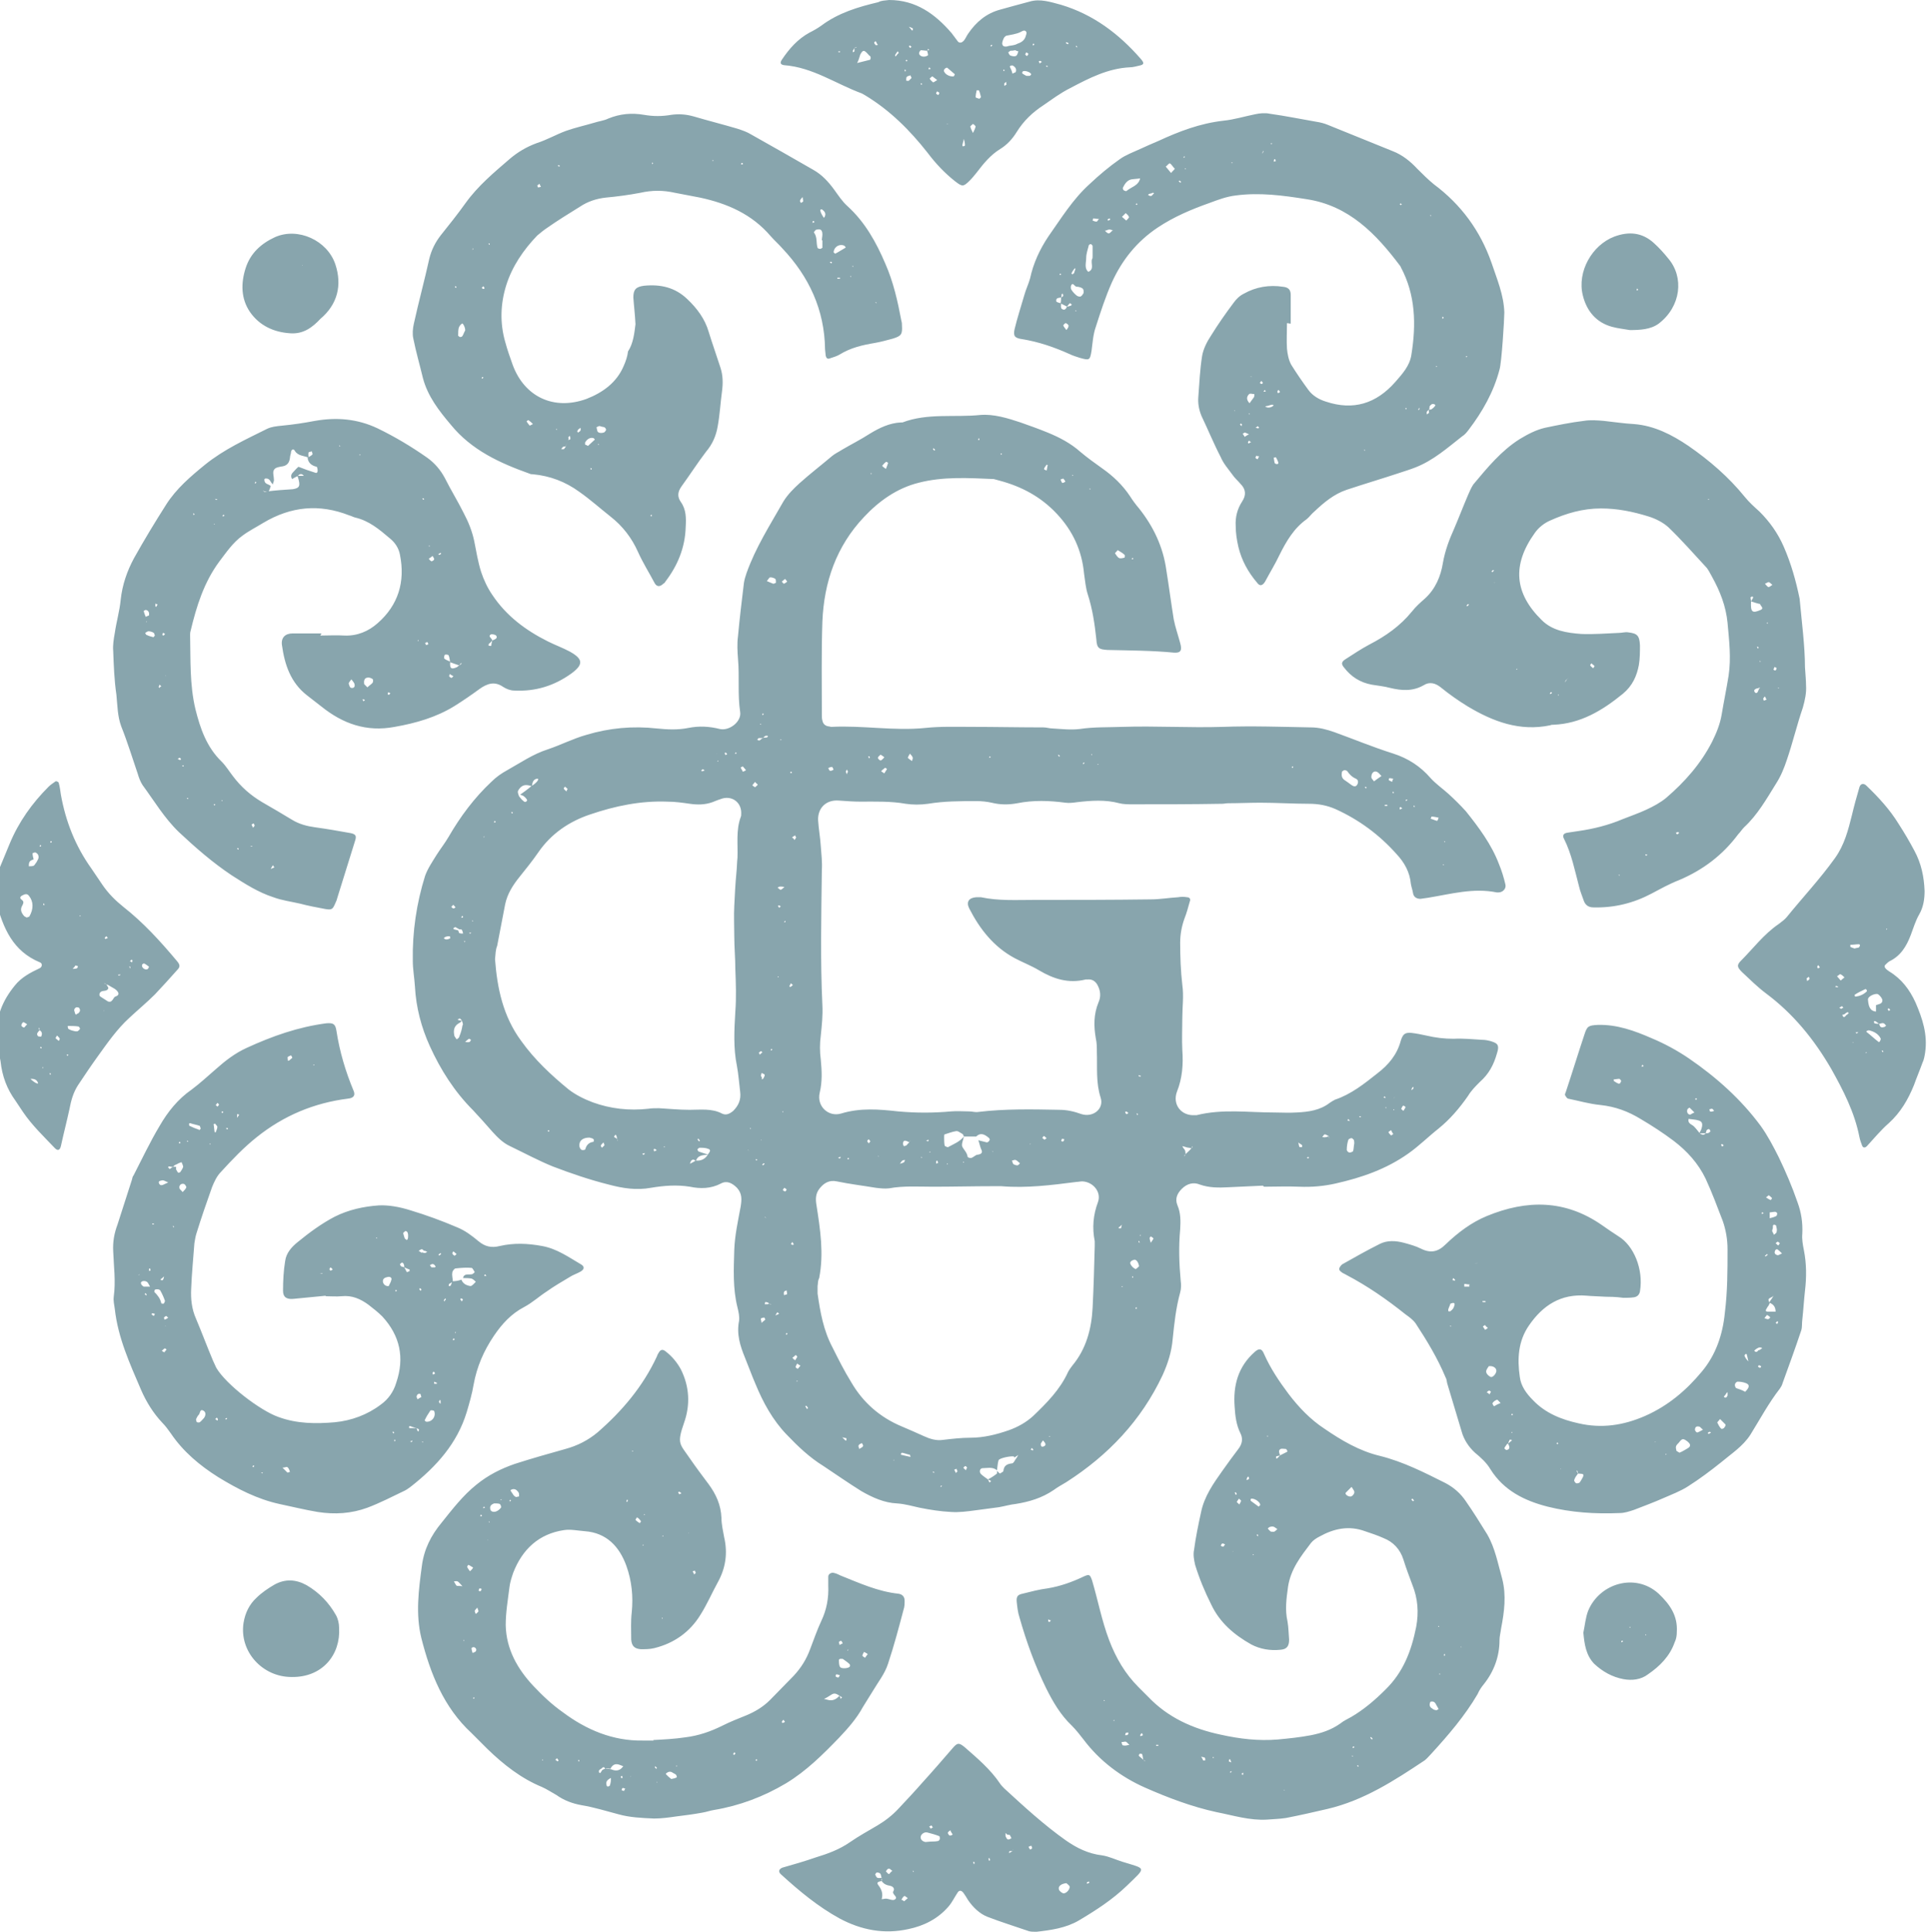 <svg xmlns="http://www.w3.org/2000/svg" xml:space="preserve" id="Layer_2_00000183250130435123003740000008143670858604111292_" x="0" y="0" style="enable-background:new 0 0 361.6 361.7" version="1.1" viewBox="0 0 361.6 361.7"><style>.st0{fill:#88a5ad}</style><g id="Layer_1-2"><path d="M236.5 222c-2.2.1-4.4.2-6.5.3-1.8.1-3.6.1-5.3-.5-1.2-.5-2.4-.2-3.4.8-.9.9-1.3 1.9-.8 3.1.6 1.4.6 2.9.5 4.5-.3 3.2-.2 6.4.1 9.6.1.7.1 1.5-.1 2.2-.8 2.9-1.1 5.8-1.4 8.7-.2 2.4-.9 4.6-1.9 6.8-4 8.5-10.2 15-18 20-.8.5-1.6.9-2.4 1.5-2.2 1.5-4.6 2.2-7.1 2.6-1 .1-2 .4-3.1.6l-4.5.6c-1.5.2-3 .4-4.5.3-2-.1-3.9-.4-5.9-.8-1.4-.3-2.7-.7-4.2-.8-2.4-.1-4.6-1.1-6.7-2.3-2.4-1.5-4.7-3.1-7.1-4.7-2.6-1.6-4.8-3.7-6.9-5.9-2.6-2.7-4.4-6-5.8-9.4-.7-1.6-1.3-3.3-2-5-.9-2.2-1.6-4.4-1.1-6.9.1-.8-.1-1.7-.3-2.5-.9-3.6-.7-7.2-.6-10.8.1-2.7.7-5.4 1.2-8.1.2-1.3.3-2.4-.7-3.5-.9-.9-1.9-1.4-3-.8-1.9 1-3.9 1-5.8.6-2.5-.4-4.9-.2-7.3.2-2.7.5-5.3.1-7.9-.6-3.6-.9-7.1-2.1-10.5-3.4-2.7-1.1-5.3-2.5-8-3.8-1.3-.6-2.3-1.6-3.3-2.7-1.2-1.4-2.4-2.7-3.6-4-3.5-3.5-6.1-7.6-8.1-12-1.6-3.5-2.6-7.3-2.8-11.2-.1-1.6-.4-3.2-.4-4.8-.1-5.4.7-10.8 2.3-15.9.5-1.4 1.4-2.7 2.2-4 .7-1.1 1.5-2.1 2.2-3.3 2.2-3.8 4.8-7.3 8-10.3.9-.9 1.9-1.6 3-2.2 2.5-1.4 4.8-3 7.6-3.9 2.4-.8 4.7-2 7.2-2.7 4.3-1.3 8.7-1.7 13.2-1.2 2 .2 3.9.3 5.9-.1 2-.4 3.9-.3 5.9.2 1.8.4 4.1-1.4 3.8-3.2-.5-3.3-.1-6.6-.4-9.9-.1-1.4-.2-2.8 0-4.3.3-3.3.7-6.6 1.1-9.9.1-.7.3-1.3.5-1.9 1.7-4.8 4.4-9 6.9-13.4.8-1.3 1.9-2.4 3-3.4 2-1.8 4.1-3.4 6.1-5.1.6-.5 1.3-.8 1.9-1.2 1.7-1 3.5-1.9 5.2-3 1.8-1.1 3.7-2 5.8-2.1h.3c4.7-1.8 9.8-.9 14.6-1.4 2.5-.2 5.1.6 7.5 1.4 1.7.6 3.4 1.2 5.1 1.9 2.2.9 4.3 2 6.1 3.6 1.3 1.1 2.7 2.1 4.1 3.1 2 1.4 3.8 3.1 5.2 5.2.5.8 1.1 1.6 1.7 2.3 2.7 3.4 4.5 7.2 5.1 11.5.5 3.1.9 6.2 1.4 9.3.3 1.5.8 2.9 1.2 4.4.4 1.4.1 1.9-1.2 1.8-4.1-.4-8.3-.4-12.4-.5-1.6-.1-2-.3-2.1-2-.3-2.8-.7-5.6-1.6-8.4-.4-1.2-.5-2.6-.7-3.9-.4-4.3-2.1-8-5.1-11.2-3-3.2-6.6-5.1-10.7-6.2-.4-.1-.7-.2-1.1-.3-4.7-.2-9.5-.5-14.1.7-4 1-7.4 3.4-10.2 6.4-5.2 5.5-7.5 12.2-7.8 19.6-.2 5.8-.1 11.6-.1 17.4 0 .4 0 .8.1 1.1.1.6.5 1 1.1 1.1.2 0 .4.1.6.1 5.9-.3 11.7.8 17.6.2 2.8-.3 5.7-.2 8.5-.2 4.5 0 9.1.1 13.6.1.6 0 1.1.2 1.7.2 1.7.1 3.4.3 5.1.1 2.6-.4 5.3-.3 8-.4 6.2-.2 12.5.2 18.8 0 5.5-.2 11 0 16.5.1 1.5 0 3 .4 4.4.9 3.6 1.3 7.2 2.8 11 4 2.8.9 5.1 2.4 7 4.6 1 1.1 2.3 2 3.4 3s2.2 2.1 3.2 3.2c2.4 3 4.8 6.2 6.2 9.9.5 1.2.9 2.5 1.2 3.8.2.8-.5 1.5-1.3 1.5h-.3c-4.4-.9-8.6.3-12.9 1-.5.1-.9.1-1.4.2-.8 0-1.3-.4-1.4-1.1-.1-.6-.3-1.1-.4-1.7-.2-2.2-1.2-4-2.7-5.6-3.2-3.6-7-6.4-11.4-8.4-1.6-.7-3.2-1-5-1-3 0-6.1-.2-9.1-.2-2 0-4 .1-6 .1-.4 0-.8.1-1.1.1-5.6.1-11.2.1-16.8.1-.9 0-1.7 0-2.5-.2-2.6-.7-5.3-.5-7.9-.2-.7.1-1.5.2-2.2.1-3-.4-6-.5-9 .1-1.6.3-3.2.3-4.8-.1-.9-.2-1.9-.3-2.8-.3-3 0-6.1 0-9.1.5-1.4.2-2.9.2-4.2 0-2.8-.5-5.7-.4-8.5-.4-1.3 0-2.6-.1-4-.2-2.4-.2-4 1.4-3.9 3.7.1 1.6.4 3.2.5 4.8.1 1.5.3 3 .2 4.5-.1 8.4-.3 16.9.1 25.3.1 1.9-.1 3.8-.3 5.7-.2 1.5-.2 3 0 4.5.2 2.1.3 4.1-.2 6.2-.6 2.5 1.6 4.6 4 3.9 3.6-1.1 7.1-.8 10.7-.4 3.3.3 6.6.3 9.9 0 1.1-.1 2.3 0 3.4 0 .6 0 1.1.2 1.7.1 5-.6 10-.5 15.1-.4 1.5 0 2.8.3 4.2.8 2.2.7 4.3-1 3.6-3.1-.9-2.8-.6-5.6-.7-8.5 0-.9 0-1.7-.2-2.6-.4-2.3-.4-4.5.5-6.7.5-1.1.4-2.2-.2-3.3-.4-.7-1-1.1-1.9-1h-.3c-3.2.8-6-.1-8.7-1.7-1.5-.9-3.1-1.5-4.6-2.3-3.9-2.1-6.5-5.4-8.5-9.3-.6-1.2-.1-2 1.3-2.1h.9c3.3.7 6.6.5 9.9.5 7.3 0 14.6 0 21.9-.1 1.7 0 3.4-.3 5.1-.4.6-.1 1.1-.1 1.7 0 .5 0 .7.4.5.8-.3 1.1-.6 2.2-1 3.2-.5 1.4-.8 2.9-.8 4.5 0 2.6.1 5.3.4 7.9.3 2.1 0 4.2 0 6.2s-.1 4 0 6c.2 2.7 0 5.3-1 7.8-.9 2.4.8 4.6 3.4 4.4h.3c4.8-1.2 9.6-.5 14.4-.5 1.4 0 2.9.1 4.3 0 2.2-.1 4.4-.4 6.2-1.8.3-.2.6-.4 1-.6 3-1 5.5-3 7.9-4.9 2.1-1.6 3.7-3.5 4.4-6.1.4-1.3.8-1.6 2-1.5.9.1 1.9.3 2.8.5 1.7.4 3.3.6 5.1.6 1.8-.1 3.6.1 5.4.2.5 0 1 .1 1.4.2 1.3.4 1.9.6 1.3 2.4-.6 2.1-1.5 3.8-3.2 5.3-.8.8-1.6 1.6-2.2 2.6-1.6 2.3-3.4 4.4-5.5 6.1-1.9 1.5-3.7 3.3-5.7 4.7-4.1 2.9-8.7 4.5-13.6 5.6-2.2.5-4.5.7-6.8.6-2.2-.1-4.4 0-6.5 0-.2 0-.2-.1-.3-.2zm-93-89.5zm29 9.7zm-25.6 1.1zm29.6 0zm-73.5 4-.2.1.2-.1zm-6.2 3.4zm85.9 123.5zM93.4 151.9zm108.1 23.3zm-61.4 42.7.1.1-.1-.1zM111 215l.1.1-.1-.1zm-6.3-3.4zm159.5-6.8.1.1-.1-.1v-.6c.1-.1.3-.2.4-.3.1-.1.1-.3.1-.4-.1.1-.3.1-.3.3-.1.1-.1.3-.1.5-.1.1-.1.3-.1.5zm-50.1-1.8zm47.2 2.4c-.1 0-.1 0-.2.1-.1 0-.1.1-.1.1.1-.1.2-.2.3-.2l.3-.3-.3.3zm-8.5 4.5c-.1-.1-.2-.2-.3-.4-.1.1-.1.2-.2.3.2 0 .3.1.5.1zm-110.5 3.4c.1 0 .2.1.2.2h.2c-.1 0-.2-.1-.4-.2zm2.3 2.3c-.1 0-.1-.1-.1-.2s-.1-.1-.1-.2c.1.1.1.2.2.4zm-4.6-.5c.1.1.1.2.1.2 0 .1.1.1.1.2 0-.1-.1-.3-.2-.4zm3.5 13-.3-.3c0 .1.1.2.3.3zm-53-71.2.2-.2v-.2c-.1.2-.1.3-.2.4zm71.2 115.7-.3.3c0-.2.1-.3.3-.3l.1-.1-.1.1zm-27.3-131.5c-.1 0-.2 0-.3.1-.1 0-.1.1-.2.1.2-.1.3-.2.5-.2zm23.3 128-.1-.1.1.1.6.6h.2v-.4c-.3-.1-.6-.1-.8-.2zm-14.8-130.9h-.8c-.1 0-.2.2-.3.3.1.1.4.2.5.1.1-.1.3-.3.6-.4.1-.1.3-.1.5-.1.1 0 .2 0 .3-.1.1 0 .1-.1.1-.2-.1 0-.3-.1-.5 0s-.3.3-.4.4zm2.3 108.1c.2-.1.5-.2.7-.3l-.3-.3c-.2.2-.3.4-.4.6zm-1.2-2.2c.1.1.3.1.5.2-.2-.1-.3-.2-.5-.2-.1-.1-.1-.2-.2-.2-.2-.1-.3-.1-.5-.1 0 0-.1.3-.1.4h.5c.2 0 .2-.1.3-.1zm66.1-14.8c-.2.2-.4.4-.6.5v.2h.4c.1-.2.1-.5.2-.7zm-123-34.2c.3 0 .5.1.8 0 .1 0 .2-.2.3-.4-.1-.1-.3-.2-.4-.2-.3.2-.5.4-.7.6zm134.9 21c.4-.4.8-.7 1.1-1.1l.2-.2v-.2c-.1.1-.1.3-.2.4-.3-.1-.7-.1-1-.2-.2-.1-.4-.1-.7-.2.1.2.2.4.4.6.2.3.2.6.2.9 0 .1-.1.1-.2.2v.2c.1-.1.1-.2.2-.4zm21.1-2.2-.1-.1.1.1c.1.2.1.5.2.8 0 .1.3.1.5.1 0-.1.1-.4 0-.4-.2-.2-.5-.3-.7-.5zm-127.5-.6v.2c0 .1.1.1.1.2l-.1-.4c-.1-.2-.1-.5-.2-.7 0-.1-.2-.1-.2-.1-.1.1-.2.3-.2.4.2.1.4.2.6.4zm133.2-.6c0 .1 0 .2.1.3 0 .1.1.1.1.2-.1-.2-.1-.3-.2-.5-.3-.1-.5-.3-.7-.3-.2 0-.3.3-.5.5.2 0 .5.1.7 0 .2 0 .4-.1.5-.2zm-119.6 5.2c.4-.2.8-.4 1.1-.6 1 .1 1.8-.3 2.3-1.2.2-.3.7-.8 0-1-.5-.2-1.1-.2-1.6-.2-.1 0-.3.2-.4.3 0 .1.1.3.2.4l1.8.6c-.9.1-1.9 0-2.3 1.2-.5-.5-.9-.3-1.1.5 0 .1-.1.1-.2.1s-.1.1-.2.1c.2-.1.3-.2.4-.2zm13.7-15.9c.1-.2.3-.5.3-.7 0-.2-.4-.3-.6-.4 0 .2-.1.3-.1.5s.2.3.2.5l-.1.2.3-.1zm25.6 15.9c.3-.1.5-.1.8-.3.1-.1.1-.3.2-.4-.2 0-.4 0-.5.1-.2.1-.3.4-.5.6-.1.1-.2.2-.4.3.2-.2.3-.3.4-.3zm1.6 54.8c.1 0 .3.1.4.1 0-.1-.1-.3-.1-.4-.5-.1-1-.3-1.5-.4l-.2.2c0 .1 0 .2.1.2.4.1.8.2 1.3.3zm-87-97c.2.1.3.2.5.2s.5-.1.7-.2c0 0 0-.4-.1-.4-.2 0-.5 0-.7.1-.2 0-.3.2-.4.3zM86 174c-.2-.1-.5-.3-.7-.4-.1 0-.3.1-.4.2 0 .1.1.2.1.2.3.1.5.1.8.2.1.2.1.4.2.5.2.1.5.1.7.1 0-.2-.1-.5-.2-.7-.1-.1-.3-.1-.5-.1zm60.9-7.9c-.3-.1-.6-.1-.8-.1-.2 0-.3.1-.5.2.2.1.4.4.6.4.3-.1.5-.4.7-.5zm48.4 103.6c-.1.2-.3.4-.4.6 0 .1 0 .4.1.5.1.1.3.1.5 0 .4-.2.4-.5-.2-1.1zm-25-55.8c-.9-.5-1.2-.4-1.2.3 0 .1.1.4.2.4s.4-.1.5-.2c.1-.1.2-.3.5-.5 0-.1.1-.2.1-.2v-.2c0 .2-.1.3-.1.4zm-73.1-64.8c.2.2.3.4.5.6.3.2.6.8 1 .2.1-.1-.3-.6-.6-.8-.2-.2-.5-.2-.7-.3.7-.5 1.4-1 2.1-1.6 1-.6 1.6-1.4 1.1-1.4-.8.1-.9.8-1 1.4-.4-.1-.7-.2-1.1-.2-.7 0-1.2.5-1.5 1.1-.1.3.1.7.2 1zm-10.7 42c-.1-.1-.2-.3-.4-.4-.1 0-.2.1-.4.2.1.1.1.1.2.1.3.1.5.1.6.1-.2.2-.3.4-.6.5-1 .6-1 1.5-.8 2.4.1.2.3.4.4.6.2-.1.5-.3.5-.5.3-.7.5-1.4.6-2.1.2-.2 0-.5-.1-.9zm100.2 84.8h.6c.2-.2.6-.3.6-.5.1-1 .7-1.3 1.6-1.4.3 0 .5-.5.7-.8.2-.2.3-.5.5-.8-.2.2-.5.3-.7.5-.1-.1-.1-.2-.2-.2-.6-.1-2.6.3-2.8.7-.2.6-.2 1.3-.3 1.9-.8-.7-1.8-.4-2.7-.4-.5 0-.7.7-.3 1.1.4.4.9.7 1.3 1l.3.6.3-.3-.6-.3c.6-.3 1.2-.7 1.7-1.1zm-3.9-63.1h-2.3c-.1-.2-.1-.4-.3-.5-.4-.2-.8-.6-1.2-.5-.7.1-1.4.4-2.1.6-.1 0-.1.3-.1.5 0 .5 0 1.1.1 1.6 0 .1.5.3.6.3 1.1-.6 2.2-1 3-2-.1.6-.5 1.4-.3 1.9.3.6.9 1.1 1 1.9 0 .1.5.3.7.2.4-.1.8-.6 1.2-.6.7-.1 1-.4.6-1.1-.2-.5-.3-1.1-.5-1.6.5.1 1.1.3 1.6.4.2 0 .4-.2.5-.4.1-.1 0-.4-.2-.5-.7-.6-1.5-1-2.3-.2zm-90.1-33.2c.4 5.4 1.5 10.7 4.9 15.3 2.5 3.5 5.6 6.4 8.9 9.1 1.3 1 2.9 1.8 4.5 2.4 3.3 1.2 6.8 1.6 10.4 1.2.6-.1 1.3-.1 2-.1 1.9.1 3.8.3 5.7.3 2.1 0 4.2-.3 6.1.7.8.4 1.5 0 2.1-.5 1-1 1.5-2.1 1.3-3.6-.2-1.6-.3-3.2-.6-4.8-.7-3.4-.5-6.8-.3-10.2.2-2.6.1-5.3 0-7.9 0-2.1-.2-4.2-.2-6.2 0-1.9-.1-3.8 0-5.7.1-2.1.2-4.1.4-6.2.1-.9.1-1.9.2-2.8.1-2.6-.3-5.1.6-7.6.1-.2.1-.4.1-.6.1-2.1-1.6-3.4-3.5-2.9-.6.2-1.2.4-1.9.7-1.4.5-2.8.5-4.2.3-1.4-.2-2.8-.4-4.2-.4-5-.2-9.8.8-14.5 2.4-3.9 1.3-7.3 3.6-9.7 7.1-1.1 1.6-2.4 3.2-3.6 4.7-1.2 1.5-2.2 3.1-2.6 5l-1.5 7.8c-.3.7-.3 1.5-.4 2.5zm60.4 61.2s.1 0 0 0v1.4c.5 3.5 1.1 6.9 2.8 10.1 1.1 2.2 2.2 4.4 3.5 6.5 2.2 3.8 5.4 6.6 9.5 8.3 1.4.6 2.8 1.2 4.1 1.8 1.1.5 2.3.9 3.6.7 1.7-.2 3.4-.4 5.1-.4 2.5 0 4.9-.6 7.2-1.4 1.7-.6 3.3-1.5 4.6-2.7 2.5-2.4 5-4.9 6.5-8.2.2-.4.5-.8.8-1.2 2.6-3.1 3.6-6.9 3.8-10.8.2-3.9.3-7.8.4-11.6v-.9c-.5-2.5-.3-4.9.6-7.3.7-1.9-.9-3.8-2.9-3.9-.4 0-.8.1-1.1.1-4.7.6-9.4 1.2-14.1.8h-1.4c-3.8 0-7.6.1-11.4.1-2.7 0-5.5-.2-8.2.3-.8.1-1.7 0-2.5-.1-2.4-.4-4.9-.7-7.3-1.2-1.4-.3-2.4.3-3.2 1.3-.8 1-.8 2-.6 3.2.7 4.5 1.4 9 .5 13.6-.3.6-.2 1-.3 1.5zm98.6-96.6c-.1.1-.4.2-.4.3-.1.6-.1 1.1.4 1.5.4.3.9.6 1.4 1 .3.2.7.4 1 0 .3-.4.3-1-.2-1.2-.7-.3-1.2-.8-1.6-1.4-.2-.2-.5-.2-.6-.2zM110.4 213c-1.3 0-2 .6-1.9 1.6 0 .2.2.6.4.7.2.1.7 0 .7-.1.2-.8.7-1.3 1.5-1.4.1 0 .1-.3.1-.4 0-.1-.1-.1-.2-.2s-.4-.1-.6-.2zm143.2 1.1c0-.2 0-.5-.1-.7-.1-.1-.3-.3-.4-.3-.2 0-.6.2-.6.3-.2.6-.3 1.2-.3 1.9 0 .2.3.5.5.5s.6-.1.7-.3c.1-.4.1-.9.2-1.4zm5.1-68.8c-.4-.4-.6-.7-.9-.8-.5-.2-1 .2-1 1 0 .3.3.5.5.8.4-.3.8-.6 1.4-1zM209.3 103c-.2.3-.6.6-.5.6.2.3.5.8.8.9.2.1.7 0 1-.1 0 0 .1-.4 0-.5-.3-.3-.8-.6-1.3-.9zm4 134.1c-.1-.8-.6-1.4-1-1.2-.4.1-.8.4-.6.8.2.4.5.7.9.9.1.1.5-.3.7-.5zM191 217.8c-.3-.2-.5-.5-.8-.6-.2-.1-.5.1-.7.1.1.2.1.5.3.7.2.1.5.2.7.2.1 0 .3-.1.5-.4zm-47.4-109c.5.2.9.4 1.2.5.1 0 .4-.1.5-.2 0-.2 0-.6-.1-.7-.3-.2-.6-.3-1-.3-.1 0-.3.3-.6.7zm22.3-21c.2-.5.3-.8.4-1.1 0-.1-.4-.3-.4-.2-.3.2-.5.5-.7.7.1.2.3.3.7.6zm30.1.3c.1-.4.1-.7.2-1l-.2-.1c-.2.3-.4.5-.5.8 0 .1.2.2.5.3zm3.1 1.5c-.2.1-.4.1-.5.2.1.2.2.5.3.6.1.1.4-.1.6-.2-.1-.3-.3-.5-.4-.6zm-38.2 181.7c.3-.2.6-.3.7-.5.1-.2-.1-.4-.2-.6-.2.1-.5.2-.6.4s0 .3.1.7zm108.5-118.2c-.5-.1-.9-.2-1.3-.2-.1 0-.1.3-.2.4.4.1.8.3 1.2.4.1 0 .2-.3.3-.6zm-163.1-5.4c-.2-.1-.3-.3-.5-.4-.1.1-.3.3-.2.4.1.2.3.3.5.5 0-.2.1-.3.2-.5zm64.1-6.6c-.2.3-.4.7-.4.8.2.2.5.4.8.6 0-.2.2-.5.1-.7-.1-.3-.3-.4-.5-.7zm-5.5.2c-.2.2-.5.4-.5.6 0 .2.4.5.5.5.3-.1.5-.4.7-.6-.2-.2-.4-.3-.7-.5zm-25.8 3.2c.3-.1.5-.2.6-.3-.2-.2-.4-.5-.6-.7l-.4.2c.1.3.3.5.4.8zm25.9-.1c.3.2.4.3.6.4.2-.3.3-.5.5-.8-.1-.1-.3-.3-.4-.2-.3.2-.5.4-.7.6zm-8.9-.3c-.1-.2-.2-.5-.3-.5-.2 0-.5.1-.7.2.1.2.2.5.3.5.3.1.5-.1.7-.2zm104.4 67.5c-.2.2-.4.2-.5.4.1.2.3.4.5.6 0 0 .4-.2.4-.3-.2-.2-.3-.5-.4-.7zm-79.4 63.2c-.1-.1-.2-.3-.3-.3-.1 0-.3.2-.4.3.1.2.3.3.5.5 0-.2.1-.3.2-.5zm-31.8-19.5c-.1.2-.3.4-.3.7 0 .1.4.3.4.3.2-.2.3-.4.5-.6-.2-.1-.4-.2-.6-.4zM262.8 208c.1-.2.3-.4.4-.7 0-.1-.4-.3-.4-.3-.2.1-.3.4-.4.6-.1 0 .2.2.4.4zm-113.9 46.7c.1-.2.3-.4.4-.7l-.3-.3c-.2.2-.4.4-.6.5.1.2.2.3.5.5zm-6.3-7c.3-.3.5-.4.7-.6 0-.1-.1-.4-.2-.4-.2 0-.6.1-.6.2-.1.1.1.4.1.8zm4.7-25c-.1-.1-.3-.2-.4-.3-.1.1-.3.3-.3.4 0 .1.2.2.4.3.2-.1.3-.3.3-.4zm-5.9-75.3c.2-.2.4-.3.5-.5-.2-.2-.4-.3-.5-.5-.2.2-.3.4-.5.6 0 .1.3.3.5.4zm74.1 85.3c.3-.5.5-.7.5-.8-.1-.2-.4-.3-.5-.4-.1.1-.3.3-.2.4 0 .2.1.5.2.8zm46.7-81.1c.1-.1.2-.2.4-.2l-.3-.3-.2.1c0 .1 0 .3.1.4zm-115.4 90.9c.3-.1.5-.1.6-.2 0-.2-.1-.5-.1-.7-.1.1-.4.1-.4.2-.2.2-.1.4-.1.7zm2.3-85.7c-.1-.1-.2-.3-.2-.4-.2.1-.4.3-.6.4.2.1.4.3.5.5.1-.2.2-.4.3-.5zm9.7-12.3c-.1-.1-.1-.3-.2-.4-.1.1-.2.3-.2.4 0 .1.1.3.2.5 0-.2.1-.4.2-.5zm-10.7 39.6-.3.6.2.1c.2-.1.4-.3.5-.4-.1 0-.2-.1-.4-.3zm111.7-33.2v-.2h-.5v.2h.5zm-123.6-9.7-.3-.3-.2.1c0 .1.1.3.2.4.1-.1.2-.2.3-.2zm10.8-32.8c-.2.2-.4.3-.6.5.1.1.3.4.4.4.2-.1.4-.2.6-.4-.1-.2-.2-.3-.4-.5zm46 163c.1.1.3.1.4.2l.1-.2-.3-.3c0 .1-.1.2-.2.3zM137.9 141c0-.1-.1-.1-.1-.2 0 .1-.1.2-.2.3.1 0 .2.1.2 0 .1.1.1 0 .1-.1zm123 4.8c-.2 0-.5-.1-.7-.1-.1 0-.2.4-.1.4l.6.3c0-.2.1-.4.2-.6zm-118.4 51c-.1.1-.3.2-.4.3 0 .1.2.3.2.4.1-.2.3-.3.5-.5-.1 0-.2-.1-.3-.2zm33.2 20.9c-.1-.1-.1-.3-.2-.4l-.2.1v.5c.1-.1.3-.1.4-.2zm3.6 57.8c-.1-.2-.1-.3-.2-.5-.1.1-.3.1-.4.2l.3.6.3-.3zm33.8-66.8c0-.1-.1-.2-.1-.2h-.2c.1.1.1.2.2.3l.1-.1zm-38-124.5-.3-.3c0 .1-.1.2-.1.2l.3.3c0-.1.1-.1.1-.2zM113 213.9c-.2.2-.4.4-.5.6 0 .1.1.2.2.4.2-.2.4-.3.5-.5 0 0-.1-.3-.2-.5zm18.6-69.9-.3.3c.1.1.1.1.2.1.2 0 .3-.1.5-.2-.2 0-.3-.1-.4-.2zm64 69.4c.1-.1.3-.2.4-.3-.2-.1-.3-.3-.5-.4-.1.1-.3.2-.3.4.1.1.3.2.4.3zm-32.6.3c-.1-.1-.2-.2-.3-.4-.1.1-.3.2-.3.4 0 .1.2.2.3.4.1-.2.2-.3.3-.4zm10.7 0c.1 0 .2-.1.2-.1 0-.1 0-.2-.1-.2-.1.1-.2.1-.4.2.2 0 .3.1.3.1zm-42.8 0c.1 0 .1-.1.2-.1-.1-.1-.2-.2-.3-.4 0 0-.1.1-.2.1.1.2.2.3.3.4zm68-.5c-.1.1-.1.3-.2.4.1.1.3.2.4.1.1 0 .2-.3.2-.4 0 0-.2 0-.4-.1zM183.2 82.4c.1 0 .2 0 .2-.1v-.2c-.1 0-.2 0-.2.1v.2zm-58.8 132.2-.1.2h.2l-.1-.2zm130.1-5.5c.1 0 .1.1.2.1s.1-.1.2-.1c-.1 0-.1-.1-.2-.1 0 0-.1 0-.2.1zM123 215.4c-.1-.1-.2-.2-.4-.3l-.2.1c0 .1.1.3.1.4.2-.1.3-.2.5-.2zm51.2.2-.2.1.2.1v-.2zm37.1-7.2c-.1-.1-.2-.2-.4-.3l-.2.1c0 .1.1.3.2.4.2 0 .3-.1.4-.2zM187.4 85.1h.2v-.2h-.2v.2zm-66.7 131v-.2c-.1 0-.2.1-.4.1 0 .1.1.2.1.2.2 0 .2 0 .3-.1zm138.5-10.8c0 .1-.1.1-.1.2.1 0 .2.1.3.1 0-.1.1-.2 0-.2-.1-.1-.2-.1-.2-.1zm-101.8 11.5v-.2c-.1 0-.2.1-.4.1 0 .1.1.2.1.2.2 0 .3-.1.3-.1zm56.1-15.4c-.1 0-.2-.1-.2-.1s-.1.1-.1.2c.1 0 .3.1.4.1v-.2h-.1zM159 217c0-.1-.1-.2-.1-.2s-.1 0-.2.1c0 .1.1.2.1.2s.1-.1.2-.1zm13.5-.2.2-.1-.2-.1v.2zm72.4.1c.1 0 .2-.1.2-.1 0-.1 0-.1-.1-.2-.1.1-.2.1-.3.2.1 0 .2.1.2.1zm-103.3.1-.1.2c.1 0 .2.1.2.1s.1-.1.1-.2c0 0-.2 0-.2-.1zm1.4.8-.3.3c.1 0 .2.1.2.1l.3-.3c-.1 0-.1-.1-.2-.1zm5.1 15.1c.1.1.2.2.4.2 0 0 .2-.1.1-.2s-.2-.3-.2-.4c-.1.2-.2.3-.3.4zm-60.9-56.6c-.1 0-.2-.1-.3-.1 0 .1 0 .1.1.2 0 0 .1-.1.2-.1zm1.1-1.6c-.1 0-.3-.1-.4-.1 0 .1 0 .2.1.2s.2-.1.3-.1zm58.8-2.3c-.1.1-.2.1-.3.2.1 0 .1.1.2.1.1-.1.1-.2.1-.3zm-60.4-.8c-.1-.1-.1-.1-.2-.1 0 .1-.1.2-.1.3.1 0 .2.1.2 0 .1 0 .1-.1.1-.2zm-1.8-2.2-.4.4c.1.1.3.3.4.3.1 0 .3-.1.4-.2-.1-.2-.3-.3-.4-.5zm61.3.3c-.1-.1-.2-.1-.4-.2 0 0-.1.1-.1.2.1.1.2.2.2.3l.3-.3zm124-7.7h.2l-.1-.2-.1.2zm.4-4.5-.2.1.2.1v-.2zm-9.6-9.1c0-.1-.1-.1-.1-.2-.1.1-.1.2-.2.2.1 0 .1.1.2.1 0 .1.1 0 .1-.1zm-5.1-1c-.1 0-.2-.1-.2-.1s-.1.1-.1.2c.1 0 .2.1.2.1.1 0 .1-.1.1-.2zM147.4 249.6c-.1 0-.2 0-.2.1v.2c.1 0 .2 0 .2-.1.1-.1 0-.1 0-.2zm.9-104.9c0-.1 0-.1-.1-.2-.1 0-.2 0-.2.1 0 0 0 .1.1.2.1-.1.1-.1.2-.1zm2.8 119.1c.1 0 .2-.1.2-.2-.1-.1-.2-.3-.3-.4l-.2.1c.1.2.2.3.3.5zm51.9-121c-.1 0-.2.1-.2.1v.2c.1-.1.2-.1.3-.2 0 0 0-.1-.1-.1zm-4.7-1.1c.1-.1.1-.1.2-.1-.1-.1-.2-.2-.2-.3 0 0-.1.1-.2.1.1.1.2.2.2.3zm-35.5-.1h-.2c0 .1.1.2.1.4.1-.1.2-.1.2-.1 0-.1-.1-.2-.1-.3zm-20.1-7.8c.1 0 .1.1.2.1 0-.1.1-.2.1-.2 0-.1-.1-.1-.2-.1 0 .1-.1.2-.1.2zm-.4 1.8.2.1v-.2l-.2.1zm3.9 3c.1 0 .1-.1.2-.1-.1 0-.2 0-.3-.1 0 .1.1.2.1.2zm39.1 3c0 .1-.1.2-.1.2.1 0 .2.1.2.1s.1-.1.1-.2c-.1 0-.2-.1-.2-.1zm19.2-.2v-.2l-.2.1.2.1zm-70 1.2v-.2l-.2.1.2.1zm71.3.5h-.3c0 .1.1.1.1.1s.1-.1.2-.1zm36.1.6c.1 0 .1.1.2.1 0-.1 0-.1.1-.2-.1 0-.1-.1-.2-.1 0 0-.1.1-.1.2zm-65.6 134.7c0-.1 0-.1.1-.2-.1 0-.1-.1-.2 0 0 0-.1.1-.1.2 0-.1.1 0 .2 0zm-1.6-2.7c.1 0 .1 0 .2.1 0-.1.1-.1 0-.2 0 0-.1 0-.2-.1v.2zM212 104.5c0 .1 0 .1-.1.2h.3v-.2h-.2zm51.4 45.2c-.1.1-.2.1-.2.1 0 .1.1.1.1.2.1-.1.2-.2.3-.2-.1 0-.1-.1-.2-.1zm1.5 1.4v-.2c-.1 0-.1 0-.2-.1 0 .1 0 .2.1.3h.1zm-97.6 122.3.1.1v-.2l-.1.1zM96 152.1c-.1 0-.1-.1-.2-.1v.3h.2v-.2zm-3.2 1.7c-.1 0-.1-.1-.2-.1 0 .1-.1.2-.1.2 0 .1.1.1.2.1s.1-.1.1-.2zm103.9 115.1h-.3l.1.1c.1 0 .2-.1.2-.1zm-47.5-10.4v.2l.2-.1-.2-.1zm63.4-13.5c.1 0 .1.1.2.1 0-.1.1-.2.1-.2 0-.1-.1-.1-.2-.1 0 .1 0 .1-.1.2zm-124-72.5-.1-.2-.1.2h.2zM210 240.9l.2.1v-.2l-.2.1zm2.2-1.8s-.1-.1-.1-.2c0 .1-.1.1-.1.2s.1.1.1.2c0-.1.1-.1.1-.2zm1-6.7v.2s.1 0 .2.1c0-.1 0-.2-.1-.3 0-.1 0-.1-.1 0zm.4-1v-.2l-.2.1.2.1zm-67.8-48.6-.2.1.2.1v-.2zM204 91.5l.1.2.1-.2h-.2zm-23.5 126.2v-.2l-.2.1.2.1zm-3.2.3h.2l-.1-.2-.1.2zm-12.9-1.5.1.1v-.2l-.1.1zm21.4-.9.1.1.1-.1h-.2zm7.2-1.4-.1-.1v.2l.1-.1zM201 89l-.2-.1v.2l.2-.1zm-37.9-.5v.4c0-.1.1-.1.1-.2s0-.1-.1-.2zm-22.5 122.9v-.2l-.2.1.2.1zm-37.8.5c0-.1.1-.2.1-.2-.1 0-.2-.1-.2-.1-.1 0-.1.1-.1.2.1.1.2.1.2.1zm41.5-15.3c.1 0 .1.1.2.1 0-.1.1-.1.1-.2s-.1-.1-.2-.1c0 0 0 .1-.1.2zm2.3 11.7.1-.2h-.2l.1.2zm114.5-.6h-.2l.1.2.1-.2zm-1.5-.2v-.2l-.2.1.2.1zM338 124.9c.1 1.6.2 2.5.2 3.4.1 1.4-.2 2.8-.6 4.2-1.1 3.2-1.9 6.6-3 9.8-.5 1.5-1.1 3-2 4.4-1.8 2.9-3.5 5.9-6 8.2-.4.4-.7.9-1.1 1.3-2.9 3.9-6.6 6.7-11.1 8.6-1.8.7-3.4 1.6-5.1 2.5-3.4 1.8-7 2.7-10.9 2.6-.9 0-1.5-.4-1.8-1.2-.3-.9-.7-1.8-.9-2.7-.8-3-1.4-6.1-2.8-8.9-.4-.7-.1-1.1.7-1.2.7-.1 1.3-.2 2-.3 2.8-.4 5.6-1.1 8.2-2.2 1.5-.6 3-1.1 4.5-1.8 1.3-.6 2.6-1.3 3.7-2.2 3.5-3 6.5-6.4 8.6-10.5.8-1.6 1.5-3.3 1.8-5.1.4-2.4.9-4.8 1.3-7.3.5-3.3.1-6.6-.2-9.9-.3-3.1-1.4-5.9-2.9-8.6-.4-.7-.7-1.4-1.2-1.9-2.3-2.5-4.6-5.1-7-7.4-1-.9-2.4-1.6-3.7-2-2.9-.9-5.8-1.5-8.9-1.5-3.4 0-6.5.9-9.6 2.3-1.1.5-2.1 1.3-2.8 2.3-4.3 6-3.8 11.3 1.3 16.3 2 2 4.7 2.4 7.4 2.6 2.3.1 4.7-.1 7.1-.2.6 0 1.1-.2 1.7-.1 1.7.2 2.1.6 2.2 2.4 0 1.2 0 2.5-.2 3.7-.4 2.1-1.2 3.9-3 5.4-3.8 3.1-7.9 5.6-13 5.8-.2 0-.4 0-.6.1-5.7 1.2-10.7-.7-15.4-3.5-1.8-1.1-3.5-2.3-5.1-3.6-1-.8-2.1-1.1-3.2-.4-2.1 1.2-4.2 1-6.3.5-1.1-.3-2.2-.4-3.4-.6-2.2-.4-3.9-1.5-5.2-3.2-.6-.7-.5-1.1.3-1.6 1.4-.9 2.9-1.9 4.4-2.7 3.1-1.6 5.8-3.5 8-6.2.7-.9 1.6-1.7 2.4-2.4 2-1.8 3-4.2 3.4-6.7.4-2.3 1.2-4.4 2.1-6.4.9-2.1 1.7-4.2 2.6-6.3.3-.7.6-1.4 1-2 2.6-3.1 5.2-6.3 8.7-8.5 1.5-.9 3-1.7 4.7-2.1 2.4-.5 4.8-1 7.3-1.3 1.2-.2 2.5-.1 3.7 0 1.9.2 3.8.5 5.7.6 3.8.3 7.1 2 10.2 4.1 3.9 2.7 7.5 5.8 10.5 9.5.8 1 1.8 1.9 2.8 2.8 1.9 1.9 3.4 4 4.5 6.5 1.4 3.2 2.3 6.4 3 9.8.4 4.4 1 8.9 1 12.8zm-44.2 1.9.1-.1-.1.1-.6.6c0 .1-.1.1-.1.2v.2c0-.1.1-.3.2-.4.1-.2.3-.4.5-.6zm3.4-38.2.1-.1-.1.1-.1.1.1-.1zm31.8 40.3c-.3.1-.7.3-.4.7.3.4.6 0 .7-.4.1-.2.2-.4.3-.5-.2.1-.4.2-.6.2zm-1.1-16.3c.1-.2.3-.5.4-.7 0-.1-.1-.2-.1-.2-.2 0-.4.1-.4.2s.1.4.1.7c-.1 2 .2 2.3 1.8 1.6.7-.3 0-.7-.1-1.1-.5-.1-1.1-.3-1.7-.5zm4-3.1c-.3-.2-.5-.5-.7-.5-.2 0-.4.2-.7.3.2.2.4.5.6.6.2.1.5-.2.8-.4zm-1.6 21.7c.2-.1.3-.1.5-.2l-.3-.6c-.1.1-.3.3-.3.4-.1.1.1.2.1.4zm-31.7-6.5c-.2-.2-.4-.3-.6-.5-.1.2-.3.3-.2.4.1.2.3.3.5.5.1 0 .2-.2.3-.4zm15.8 31.3c0-.1-.1-.2-.1-.2-.2 0-.3.1-.5.1.1.1.2.3.2.3.2 0 .3-.1.4-.2zm-34.8-49.3-.3.3c.1.1.2.2.2.1l.3-.3c-.1 0-.2 0-.2-.1zm28.5 53.4c.1.1.1.1.2.1s.1-.1.2-.1c-.1-.1-.1-.1-.2-.1-.1-.1-.2 0-.2.1zm-33.2-47-.3.3c.1.1.2.1.2.1l.3-.3c-.1 0-.2-.1-.2-.1zm56.2 3.4c-.1.1-.2.1-.3.2.1 0 .2.1.2.1 0-.1 0-.2.1-.3zm-2 4.9c.1 0 .2 0 .2-.1s0-.1-.1-.2c-.1 0-.2 0-.2.1.1 0 .1.1.1.2zm.6 2.5-.1-.2-.1.2h.2zm2.4 1.5c.2.1.3.2.4.1.1 0 .1-.2.2-.4-.1-.1-.3-.2-.4-.2-.1.1-.1.3-.2.5zm-41.5 4.3c0-.1-.1-.1-.2-.1-.1.1-.1.2-.2.3.1 0 .2.1.2 0 .1 0 .2-.1.2-.2zm42.4-.8c.1 0 .1-.1.2-.1h-.3l.1.1zm-48.9-3.5v-.2l-.2.1.2.1zm7.7 4.6v.3c0-.1.1-.1.1-.1 0-.1 0-.2-.1-.2zm-11.9-21-.1.1h.1v-.1zm23.4 54.8h-.2l.1.2.1-.2zm16.5-70.3.2.1v-.2l-.2.1zM237.3 340.7c-3.3.2-6.4-.8-9.5-1.4-4.6-1-9.1-2.7-13.4-4.6-4.5-2-8.5-5-11.5-9-.7-.9-1.4-1.8-2.2-2.6-2.1-2-3.5-4.4-4.8-7-2.1-4.3-3.7-8.7-5-13.3-.3-.9-.4-1.9-.5-2.8-.1-1 .1-1.4 1.1-1.6 1.6-.4 3.1-.8 4.7-1 2.4-.4 4.6-1.2 6.7-2.2 1.1-.5 1.2-.4 1.6.7 1.1 3.7 1.8 7.5 3.2 11.2 1.3 3.4 3 6.3 5.5 8.8l1.8 1.8c3.7 3.9 8.4 6 13.6 7.1 3.6.8 7.1 1.2 10.7.9 2.1-.2 4.1-.4 6.2-.8 2-.4 3.8-1 5.5-2.2.6-.5 1.3-.8 2-1.2 2.4-1.4 4.5-3.2 6.4-5.1 3.4-3.3 4.9-7.3 5.8-11.8.5-2.7.3-5.3-.7-7.8-.6-1.6-1.2-3.2-1.7-4.8-.6-1.9-1.9-3.3-3.7-4-1.1-.5-2.3-.9-3.5-1.3-3-1.1-5.8-.5-8.5 1-.6.3-1.2.7-1.6 1.2-1.9 2.5-3.8 4.9-4.3 8.2-.3 2.2-.6 4.3-.1 6.5.2 1.1.2 2.3.3 3.4 0 1.2-.4 1.8-1.6 1.9-1.9.2-3.8-.1-5.5-1-3.2-1.8-5.9-4.1-7.5-7.5-1.2-2.4-2.2-4.8-3-7.4-.2-.9-.4-1.9-.2-2.8.3-2.3.8-4.7 1.3-7 .6-3 2.3-5.4 4-7.8 1-1.4 2-2.8 3-4.1.7-.9.9-1.9.4-2.9-.8-1.6-1-3.3-1.1-5-.3-3.9.6-7.5 3.8-10.3.8-.7 1.3-.6 1.7.4 1.2 2.7 2.8 5.1 4.6 7.5 1.9 2.5 4.1 4.8 6.7 6.5 3.2 2.2 6.6 4.2 10.4 5.1 4.4 1.1 8.3 3.1 12.3 5.1 1.5.8 2.8 1.9 3.8 3.4 1.4 2 2.7 4.1 4 6.2 1.5 2.6 2 5.5 2.8 8.3.8 3.1.4 6.2-.2 9.3-.1.8-.3 1.5-.3 2.2 0 3-1 5.8-2.9 8.2-.5.6-.9 1.2-1.2 1.9-2.4 4.1-5.5 7.7-8.7 11.2-.4.4-.8.9-1.2 1.2-5.7 3.8-11.4 7.5-18.2 9.1-2.6.6-5.2 1.2-7.8 1.7-1.3.2-2.4.2-3.5.3zm14.4-62.5zm-18.3-1.1c.2 0 .4-.1.5-.2 0 0 0-.3-.1-.4-.1 0-.2 0-.2.1-.1.1-.1.3-.2.5zm-8.5 51.8-.1-.1.1.1c.2.2.3.5.4.7.1.1.3 0 .4 0 0-.2 0-.4-.1-.5-.2-.1-.5-.1-.7-.2zm5.7 1.1c-.1-.1-.1-.3-.2-.5 0-.1-.1-.1-.2-.1 0 .1-.1.3-.1.4.2.1.3.1.5.2zm-16.5-.5.2.2h.2c-.2-.1-.3-.1-.4-.2-.1-.3-.1-.7-.2-1 0-.1-.3-.2-.5-.1-.1 0-.2.4-.1.4.2.2.5.4.8.7zm-3.4-4.6c.2 0 .4 0 .5-.1.1-.1.1-.3.1-.4-.2 0-.4 0-.5.1 0 0-.1.2-.1.4zm29-52.4 1.2-.6c.1 0 .2-.2.2-.2-.1-.1-.2-.4-.3-.4-.3 0-.8-.1-1 0-.5.3-.2.8-.1 1.2-.2.1-.5.1-.7.2-.1 0 0 .3 0 .4.1 0 .2 0 .2-.1.2-.1.3-.3.5-.5zm13.4 5.9-1.1 1.1c-.2.3.5.8 1 .7.3-.1.6-.5.6-.7.1-.3-.2-.6-.5-1.1zm16.3 41.6c-.1-.2-.3-.5-.4-.7-.2-.4-.4-.8-1-.7-.1 0-.2.1-.2.2-.2.5 0 .9.4 1.1.2.2.5.3.7.3.1.1.3-.1.5-.2zm-31.1-33.2h.3c.2-.1.4-.3.6-.5-.2-.1-.4-.3-.6-.4-.2-.1-.5-.1-.8 0-.1 0-.3.2-.4.3.2.2.3.4.5.5 0 .1.2.1.4.1zm-2.3-5c0-.5-.9-1.2-1.6-1.2-.1 0-.2.1-.2.1v.3c.5.4 1 .7 1.5 1.1l.3-.3zm-24.5 44.9c-.4-.3-.5-.6-.8-.6-.2 0-.5.1-.7.1.1.2.1.6.3.6.4.1.7 0 1.2-.1zm20.6-45c.1-.3.3-.5.3-.7 0-.1-.2-.2-.4-.4-.1.2-.3.4-.4.6 0 .1.3.3.5.5zm-2.7 7.5c-.1-.1-.3-.2-.5-.2-.1 0-.2.2-.3.4.1.1.3.2.5.2.1-.1.2-.3.3-.4zm27.6 36.3-.3-.3c0 .1-.1.2-.1.2l.3.3c.1 0 .1-.1.1-.2zm12.5-20.9-.1-.2-.1.2h.2zm-42.2 24.5-.1-.2c0 .1-.1.2-.1.3.1 0 .2-.1.2-.1zm-30.5-25.7c-.2 0-.3-.1-.5-.2v.4l.2.1c.1 0 .2-.2.3-.3zm56.8 23.8c0-.1 0-.2-.1-.2 0 0-.1 0-.2.1 0 .1 0 .2.1.2 0 0 .1-.1.2-.1zm10.9-46.6c-.1 0-.1.1-.2.2l.3.3s.1-.1.2-.1c-.1-.2-.2-.3-.3-.4zm-47.6 46.3v-.2h-.4v.2h.4zm15.9 5c-.1.1-.2.1-.3.2l.1.2h.2v-.4zm-2.4 0c.1 0 .2-.1.2-.1v-.2c-.1.1-.2.1-.3.2l.1.1zm-16.6-7.4c-.1.1-.2.2-.3.4l.1.2c.1-.1.3-.1.4-.2 0-.2-.1-.3-.2-.4zm17.6-45.1c-.1 0-.1.1-.2.1.1.1.1.2.2.4 0 0 .1-.1.2-.1 0-.1-.1-.3-.2-.4zm21.8 49.3v.2l.2-.1-.2-.1zm-12.7 6.4-.1.1h.2l-.1-.1zm13.9-4.4c0-.1-.1-.1-.1-.2 0 0-.1.1-.2.1l.2.2c0 .1 0 0 .1-.1zm-45.9-8.5h.2l-.1-.2-.1.2zm-1.8-3.9v.2l.2-.1-.2-.1zm62.9-5-.1.2h.2l-.1-.2zm.8-3.5v.2h.2c0-.1 0-.2-.1-.4 0 .1 0 .1-.1.2zm3.2-1.5-.1.1h.2l-.1-.1zm-39-17.3v.2l.2-.1-.2-.1zm1-3.5c0-.1-.1-.2-.1-.2-.1 0-.1.1-.2.1l.3.3c-.1-.1 0-.1 0-.2zm1.7-18.7v.2l.2-.1-.2-.1zm-6.4 21.6-.1.1h.1v-.1zM119 60.7c-.1-2-.3-3.5-.4-5 0-1.5.5-2 2-2.2 3.1-.3 5.8.3 8.1 2.5 1.8 1.7 3.3 3.7 4 6.1.7 2.3 1.5 4.5 2.2 6.7.5 1.5.5 3 .3 4.5-.3 2.2-.4 4.3-.8 6.5-.3 1.8-1 3.4-2.2 4.8-1.6 2.1-3 4.3-4.6 6.5-.7 1-.8 1.9-.1 2.9 1 1.4 1 3 .9 4.7-.1 3.8-1.5 7.2-3.8 10.2-.1.2-.2.3-.4.4-.6.6-1.2.6-1.6-.1-1-1.9-2.2-3.8-3.1-5.8-1.2-2.7-2.9-4.9-5.2-6.7-1.9-1.5-3.8-3.2-5.8-4.6-2.6-1.9-5.5-3-8.7-3.3-.2 0-.4 0-.6-.1-5.6-2-10.9-4.4-14.8-9.2-2.2-2.6-4.3-5.3-5.2-8.7-.6-2.5-1.3-4.9-1.8-7.4-.2-.9-.1-1.9.1-2.8.9-4.1 2-8.1 2.9-12.2.4-1.6 1.1-3 2.1-4.3 1.6-2 3.2-4 4.7-6.1 2.3-3.2 5.3-5.7 8.2-8.2 1.5-1.3 3.2-2.3 5.1-3 1.9-.6 3.6-1.6 5.5-2.3 1.7-.6 3.5-1 5.2-1.5.9-.3 1.9-.4 2.7-.8 2.2-.9 4.4-1.1 6.7-.7 1.7.3 3.4.3 5.1 0 1.4-.2 2.8-.1 4.2.3 2.7.8 5.5 1.5 8.2 2.3.9.3 1.8.6 2.6 1.1 3.9 2.2 7.8 4.4 11.6 6.6 1.6.9 2.8 2.2 3.9 3.7.8 1.1 1.5 2.2 2.5 3.1 3.3 3 5.4 6.8 7.1 10.8 1.5 3.4 2.3 7 3 10.7.1.3.1.6.1.8.1 1.7-.1 2-1.7 2.5-1.1.3-2.2.6-3.3.8-2.4.4-4.6.9-6.7 2.2-.5.3-1.2.5-1.8.7-.5.2-.7-.1-.8-.6 0-.4-.1-.8-.1-1.1-.1-7.4-3-13.6-8-18.9-.7-.8-1.5-1.5-2.2-2.3-3.5-4.1-8.1-6.1-13.2-7.2-1.6-.3-3.2-.6-4.7-.9-2.2-.5-4.3-.5-6.5 0-2.1.4-4.3.7-6.5.9-1.7.2-3.3.7-4.8 1.7-2.1 1.3-4.2 2.6-6.2 4-.6.4-1.2.9-1.8 1.4-2.6 2.7-4.7 5.8-5.8 9.3-1.1 3.5-1.2 7.1-.2 10.6.4 1.5.9 2.9 1.4 4.3 2.2 6 7.7 8.6 13.8 6.4 3.1-1.2 5.7-3.1 7-6.2.4-.9.7-1.8.8-2.7 1-1.5 1.2-3.5 1.4-5.1zm22.8-27.8h.6c.1.1.3.1.4.2-.1 0-.3-.1-.4-.2h-.6zm4.5 2.3zM91.1 50.5l-.1.1.1-.1.1-.1-.1.1zm22.8 31.3.1-.2-.1.2zm24.5-49.5c0 .1-.1.3-.1.4 0-.1 0-.3.1-.4zm-29.7 47.8c-.1.1-.3.2-.4.3-.1.1-.2.3-.2.4 0 0 .1.1.1.2.2-.1.4-.2.5-.4.1-.1 0-.3 0-.5.1-.1.3-.2.4-.3-.1.1-.2.2-.4.3zm-2.3 2.3c.2-.1.4-.1.4-.2 0-.2 0-.4-.1-.6l-.3.3c.1.1.1.3 0 .5-.2.4-.3.8-.5 1.2-.2 0-.4 0-.5.1-.1.1-.2.2-.3.4h.5c.1-.1.2-.3.3-.4.2-.5.3-.9.5-1.3zm43.9-45.5c-.2.2-.4.4-.5.7 0 .1.1.3.2.4.1-.1.4-.2.4-.3 0-.3-.1-.6-.1-.8l.3-.3-.3.3zm4 3.9c.5-.7.2-1.2-.4-1.6h-.2l-.1.2c.1.5.4 1 .7 1.4 0 .2-.1.3-.1.5 0-.2 0-.3.1-.5zM154 45h-.1c0-.4.1-.7.1-1.1 0-.8-.3-1.1-1.1-.9-.2 0-.5.5-.5.5.7.9.4 2 .7 2.9 0 .1.3.2.5.2.1 0 .4-.2.4-.2V45zm4.3 1.2-.2-.2c-.9-.4-1.9.2-2 1.2 0 .1.3.3.3.3.6-.3 1.2-.7 1.9-1.1.1 0 0-.2 0-.2zM86.1 63.1c.2 0 .4 0 .5-.2.2-.3.3-.7.5-1 .1-.4-.4-1.5-.6-1.3-.3.2-.5.5-.6.8-.1.4-.1.9-.1 1.3-.1.2.2.3.3.4zm24 20.4c.4-.4.9-.8 1.3-1.2-.1-.1-.2-.3-.4-.3-.6-.1-1.1.3-1.4.8-.1.1 0 .3 0 .5.1 0 .2 0 .5.2zm3.4-3c-.1-.7-.7-.5-1.1-.7-.2-.1-.5.1-.7.2.1.3.1.8.3.9.2.2.7.2 1 .1.2 0 .4-.3.5-.5zm-13.7-1.1c-.3-.3-.5-.5-.8-.7-.1-.1-.3.1-.4.2.2.3.4.6.6.8l.6-.3zm-9.6-25.5c.1.1.2.2.4.2 0 0 .2-.1.1-.2 0-.1-.1-.2-.2-.3l-.3.3zm10.4-19.2c.1.2.1.4.2.4s.3-.1.5-.1l-.3-.6c-.2.2-.3.3-.4.3zm55.2 14.4c-.1 0-.1-.1-.2-.1s-.2.1-.2.1c.1.1.2.2.3.2 0 0 .1-.1.1-.2zm-16.7-18.4c0-.1 0-.1-.1-.2-.1 0-.1 0-.2.1v.2c.2 0 .3 0 .3-.1zm-34.3.3c-.1 0-.2-.1-.2-.1-.1 0-.1.1-.1.2.1 0 .2.1.2.1.1 0 .1-.1.1-.2zm17 65.6.2.1c0-.1.1-.2.1-.2 0-.1-.1-.1-.2-.1 0 0 0 .1-.1.2zm42.3-39.8v-.2h-.2l.2.2zm-78.6-3.1c-.1 0-.1-.1-.2-.1s-.1.1-.1.2c.1 0 .1.1.2.1 0 0 0-.1.1-.2zm71.8-1.5V52h-.5v.2h.5zm2.1-.5h-.2l.1.2.1-.2zM133.6 30h-.2l.1.2.1-.2zm-11.3.6c0-.1-.1-.1-.1-.2 0 0-.1.1-.1.2s.1.1.1.2c0-.1 0-.2.1-.2zm30.1 10.8h-.2c0 .1 0 .2-.1.3.1 0 .3 0 .4-.1 0-.1-.1-.2-.1-.2zm-60.7 4.4v-.2c-.1 0-.2 0-.2-.1 0 .1 0 .2.1.4-.1-.1 0-.1.1-.1zm-3.2.7v.3s.1-.1.1-.2c0 0 0-.1-.1-.1zm71.1 3.3.1.2.1-.2h-.2zm-69.4 21c.1 0 .1.1.2.1 0-.1.1-.2.1-.2 0-.1-.1-.1-.2-.1 0 0-.1.1-.1.2zm14.1 9.7v-.2l-.2.1.2.1zm7.7 2.6v.2l.2-.1-.2-.1zm-1.2 4.8v-.2s-.1 0-.2-.1v.3h.2zM241 60.5c0 1.6-.1 3.2 0 4.8.1 1 .3 2.1.8 3 1 1.6 2.1 3.2 3.2 4.7.8 1.1 2 1.8 3.3 2.2 5.1 1.7 9.4.4 13-3.7 1.3-1.5 2.7-3 3-5.1.9-5.6.8-11.2-2-16.4 0-.1-.1-.2-.1-.2-4.5-6-9.6-11.3-17.5-12.5-4.4-.7-8.8-1.3-13.3-.7-1.7.2-3.3.8-4.9 1.4-3.4 1.2-6.7 2.6-9.7 4.6-3.9 2.6-6.7 6.1-8.6 10.3-1.2 2.7-2.1 5.5-3 8.3-.5 1.4-.6 3-.8 4.5-.3 1.8-.4 1.8-2.2 1.3-.6-.2-1.3-.4-1.9-.7-2.9-1.3-5.8-2.3-8.9-2.8-1.4-.2-1.7-.6-1.4-1.9.5-2.1 1.2-4.2 1.8-6.3.3-1.1.8-2.1 1.1-3.2.6-2.8 1.8-5.4 3.4-7.8 2.4-3.4 4.6-7 7.7-9.8 1.8-1.7 3.7-3.3 5.7-4.7 1.1-.8 2.5-1.3 3.8-1.9 1.1-.5 2.2-1 3.4-1.5 3.9-1.8 7.8-3.3 12.2-3.8 2-.2 3.9-.8 5.9-1.2.9-.2 1.9-.3 2.8-.1 2.9.4 5.8 1 8.7 1.5.7.1 1.5.3 2.2.6 4 1.6 8.1 3.3 12.1 4.9 1.8.7 3.3 1.9 4.6 3.3 1 1 2 2 3.1 2.9 5.1 3.8 8.7 8.7 10.8 14.7 1 3 2.3 6 2.4 9.3 0 1.3-.5 9.4-.9 10.7-1.1 4.2-3.2 7.9-5.8 11.3-.3.4-.7.9-1.2 1.2-2.8 2.2-5.4 4.5-8.7 5.8-1 .4-2 .7-2.9 1-3.3 1.1-6.7 2.1-10 3.2-2.4.8-4.3 2.4-6.1 4.1-.5.4-.9 1-1.4 1.4-2.4 1.7-3.8 4.1-5.1 6.7-.8 1.7-1.8 3.3-2.7 5-.5.8-1 .9-1.5.2-1.7-2-2.9-4.2-3.5-6.7-.3-1.3-.5-2.6-.5-3.9-.1-1.7.3-3.2 1.2-4.6.8-1.2.7-2.3-.3-3.3-.5-.6-1.1-1.1-1.5-1.7-.8-1.1-1.7-2.1-2.2-3.3-1.3-2.5-2.4-5.2-3.6-7.7-.5-1.2-.7-2.4-.6-3.6.2-2.6.3-5.1.7-7.6.2-1.3.9-2.7 1.7-3.9 1.3-2.1 2.7-4.1 4.2-6.1.5-.7 1.1-1.3 1.9-1.7 2.3-1.3 4.8-1.7 7.4-1.3.9.1 1.4.5 1.4 1.5v5.4c-.6-.1-.7-.1-.7-.1zm12.4-27.6s-.1.1-.1.2c0-.1 0-.2.1-.2zm-57 23.9-.1-.1.1.1.1.1-.1-.1zm39.9 18.8c.2.2.4.3.6.5.2.1.3.2.5.2.6.1 1.3-.4 1-.5-.3-.1-.6.1-1 .2-.2 0-.4.1-.5.1-.2-.1-.4-.3-.6-.5zm11.4 6.8c.2 0 .4.1.5.1-.2 0-.4 0-.5-.1zM234 70.5c.2 0 .3.1.5.1-.2-.1-.3-.1-.5-.1zM210.7 38c-.1 0-.1-.1-.2-.1h-.2c.1-.1.2 0 .4.1zm5-1.8c-.2 0-.4.1-.5.1-.1 0-.1.1-.2.2.1.1.3.2.5.2s.3-.2.4-.3l.2-.2-.1-.1c-.2 0-.3 0-.3.1zm20.6-7.4c.1-.1.2-.2.3-.4v-.2c-.2.3-.2.5-.3.6zm29.6 47.4c-.1.2-.2.3-.3.4v.2c.1-.1.2-.1.2-.2s0-.3.1-.4zm-30.8 3.9c.2 0 .3.1.5.1.1 0 .1-.1.2-.1-.1-.1-.2-.3-.3-.3-.1.1-.2.2-.4.3zm-36.4-24.4c-.4.1-1 0-.9.7 0 .2.6.3.9.4 0 .3-.1.8.1 1 .5.4.8.1 1-.4.3 0 .5-.1.8-.2l.1-.2c-.1-.1-.4-.3-.4-.2-.2.2-.3.4-.5.6l-1.2-.6c.1-.4.1-.8.1-1.1.1-.1.3-.1.4-.3 0 0 0-.3-.1-.4-.1 0-.2.1-.2.1 0 .2 0 .4-.1.6zm9.7-12.6c-.3 0-.5-.2-.8-.1-.2 0-.4.2-.7.2.2.2.5.5.7.5.3 0 .5-.4.8-.6zm59.2 33.6c.2 0 .4 0 .5-.1.3-.2.5-.4.7-.7 0 0-.1-.2-.2-.2-.4-.2-.7.1-.9.4 0 .2 0 .4-.1.6-.1.1-.3.2-.4.4-.1.1 0 .3 0 .5.1-.1.3-.2.4-.3 0-.3-.1-.5 0-.6zM234 75.5c.1.1.3.1.5.1-.2 0-.4 0-.5-.1.2-.3.5-.7.8-1.1.1-.2.1-.4.1-.6-.3 0-.8-.2-1 0-.6.6-.4 1.2.1 1.7zm-20.5-42.1c-.6.1-1.1.1-1.7.2-.8.2-1.2.9-1.5 1.5-.1.1 0 .4.1.5.1.1.4.2.5.2.9-.8 2.3-1 2.6-2.4 0-.1 0-.2.1-.2 0 .1-.1.2-.1.2zm-8.9 14.5v-1.8c0-.2-.2-.3-.3-.4-.1 0-.4.1-.4.2-.2.8-.5 1.6-.5 2.4 0 .9-.4 1.9.4 2.6 1.2-.5.4-1.6.7-2.4.1-.1.1-.3.1-.6zm-1.7 7c.1-.8-.1-1-1-1.2-.2 0-.4 0-.5-.1-.3-.2-.5-.7-.8-.2-.1.2-.1.6 0 .8.3.5.7.9 1.1 1.2.2.1.5.2.7.1.3-.2.4-.5.5-.6zM220 31.6c-.4-.4-.6-.8-.9-1-.2-.1-.5.4-.8.6.3.4.7.8 1 1.2.1-.2.4-.4.7-.8zm-9.1 9.7c.3-.3.6-.6.5-.7-.1-.3-.4-.5-.6-.7l-.7.7c.2.2.5.4.8.7zm28 44.3c-.2.1-.4.1-.4.1.1.3.1.7.2 1 0 .1.3.2.5.2 0 0 .2-.1.2-.2-.1-.4-.3-.8-.5-1.1zm-38.1-34.2c.1-.1.2-.2.3-.2l.3-.9c-.1 0-.2-.1-.2 0-.2.3-.4.5-.5.8-.2 0 0 .1.1.3zm33.1 29.9c-.4-.1-.6-.3-.8-.3-.1 0-.3.2-.4.2.1.2.3.4.4.6 0 0 .2-.2.8-.5zM205.8 41c-.4 0-.7-.1-1.1-.1l-.1.4c.2.1.5.2.8.2.1-.1.2-.3.4-.5zm-6.1 20.8c.2-.3.4-.5.4-.8 0-.2-.3-.4-.5-.5-.2 0-.4.3-.5.4.1.3.3.5.6.9zM237 73.2l-.2-.2c0 .1-.1.2-.2.3.1 0 .2.1.2 0 .2.1.2 0 .2-.1zm2.4-.2c-.1.1-.2.2-.2.4l.1.2c.1 0 .3-.1.4-.2-.1-.2-.2-.3-.3-.4zM221 34.2c.1 0 .1-.1.2-.1l-.3-.3s-.1.1-.2.1l.3.3zm11.6 45.3c-.1-.1-.2-.2-.3-.2 0 .1-.1.2-.1.2l.3.3c0-.1 0-.2.1-.3zm2.7 5.8c-.1.2-.2.3-.2.4 0 .1.2.2.4.3l.3-.6c-.2.1-.4 0-.5-.1zm3.6-55.1c0-.1-.1-.3-.1-.4-.1 0-.2 0-.2.1s-.1.3-.1.4c.1-.1.2-.1.4-.1zm-3 41.5c.1.1.3.2.4.2l.2-.2c-.1-.1-.2-.3-.3-.4-.1.2-.2.3-.3.4zm-5.1-41.3h-.2l.1.2.1-.2zm-8.9 1.1v.2l.2-.1-.2-.1zm12 51c-.1.1-.2.2-.2.4 0 0 .1.2.2.1s.3-.2.4-.2c-.2-.1-.3-.2-.4-.3zm4.4-55.6c-.1 0-.2-.1-.3-.1v.2c.1 0 .2-.1.3-.1zm-16.6 2.4c0 .1 0 .1-.1.2.1 0 .1.1.2 0 0 0 0-.1.1-.2h-.2zm-9 9c.1 0 .1 0 .2.1 0-.1.1-.2.1-.2s-.1-.1-.2-.1c-.1.1-.1.1-.1.2zm49.6.1c.1 0 .1-.1.2-.1-.1-.1-.1-.2-.2-.2s-.1.1-.2.1l.2.2zm5.7 1.9h-.2l.1.2.1-.2zm-60.6.8c0 .1.1.2.1.2.1 0 .3-.1.4-.2 0-.1-.1-.2-.1-.2-.1 0-.3.1-.4.2zm-8.7 10.2c-.1 0-.1 0-.2-.1 0 .1-.1.2-.1.2s.1.1.2.1c.1-.1.1-.2.1-.2zm2.7 7 .2-.1-.2-.1v.2zm68.9 1.3c0-.1.1-.2 0-.2s-.1-.1-.2-.1v.4c.1-.1.1-.1.2-.1zm4.5 7.2c-.1-.1-.2-.1-.3-.1 0 .1 0 .2.1.2 0-.1 0-.1.2-.1zm-5.9 1.9h.2l-.1-.2-.1.2zm-5.6 8c0-.1.1-.2.1-.3h-.2c0 .2 0 .2.1.3zm-32.2.2.1.1v-.2l-.1.1zm2.7.6.2.1v-.2l-.2.1zm21.8 6.7-.2.1.2.1v-.2zM122.3 325.8c2-.1 4-.2 6-.5 2.5-.3 4.8-1.1 7-2.2 1.4-.7 2.9-1.3 4.4-1.9 1.7-.7 3.2-1.6 4.5-2.9 1.5-1.5 2.9-3 4.4-4.5 1.4-1.5 2.4-3.1 3.1-5 .7-1.8 1.3-3.6 2.1-5.3 1-2.1 1.4-4.3 1.3-6.6v-1.7c0-.5.6-.8 1-.7.5.1.9.3 1.3.5 3.5 1.4 7 3 10.8 3.4.8.1 1.2.6 1.2 1.3 0 .6 0 1.1-.2 1.7-.9 3.4-1.8 6.8-2.9 10.1-.6 1.9-1.9 3.5-2.9 5.2-.6 1-1.2 1.9-1.8 2.9-1.2 2.2-2.8 4-4.5 5.8-3 3.1-6.1 6.2-9.9 8.5-4.2 2.5-8.7 4.2-13.5 5-.7.1-1.5.4-2.2.5-1.6.3-3.2.5-4.8.7-1.4.2-2.8.4-4.2.4-2.3-.1-4.6-.2-6.7-.8-2.3-.6-4.5-1.3-6.9-1.7-1.7-.3-3.3-.9-4.7-1.9-.9-.5-1.8-1.1-2.7-1.5-3.9-1.6-7.2-4.2-10.2-7.1l-3-3c-5.2-4.8-7.7-11.1-9.4-17.8-1.1-4.5-.5-9 .1-13.5.4-3.1 1.7-5.7 3.7-8.1 2-2.5 4-5.1 6.5-7.1 2.2-1.8 4.6-3 7.2-3.9 3.1-1 6.3-1.9 9.5-2.8 2.2-.6 4.2-1.6 6-3.1 4.6-4 8.5-8.6 11.1-14.2.1-.3.2-.5.4-.8.3-.5.7-.6 1.2-.2 1.2.9 2.2 2.1 2.9 3.4 1.6 3.2 1.8 6.6.6 10-1.4 4-.8 3.9 1.1 6.7 1.1 1.6 2.3 3.2 3.5 4.8 1.4 1.9 2.3 3.9 2.4 6.3 0 1.2.3 2.5.5 3.6.7 3 .3 5.8-1.2 8.5-1.1 2-2 4.1-3.2 6-2 3.3-5 5.4-8.7 6.3-.8.2-1.7.2-2.5.2-1.2-.1-1.7-.6-1.8-1.8 0-1.7-.1-3.4.1-5.1.3-3 0-5.9-1-8.7-1.3-3.6-3.7-6.2-7.8-6.5-1.3-.1-2.7-.4-3.9-.2-4.7.7-7.8 3.6-9.5 8-.3.9-.6 1.8-.7 2.7-.3 2.4-.7 4.7-.7 7.1.1 4.5 2.2 8.2 5.2 11.4 1.7 1.8 3.5 3.5 5.5 4.9 4.4 3.3 9.4 5.4 15 5.3h2l-.1-.1zm-3.3 8.8.1-.1-.1.1zm-29.6-23.4.1-.1-.1.1-.1.1.1-.1zm39.3-21.6zm-6.9 0 .1-.1-.1.1-.1.2.1-.2zm-31.3-.6.6-.6h.2c.1 0 .1-.1.1-.1-.1.1-.2.1-.4.2-.1.2-.3.4-.5.5 0 .1 0 .2-.1.2.1 0 .1-.1.1-.2zm33-2.8.1.1-.1-.1c0-.1-.1-.2-.2-.3.1.1.2.2.2.3zm-5.1 0-.1-.1.1.1zm-27.9 0 .1.1-.1-.1zm20.5-7.4.1.1-.1-.1-.1-.1.1.1zm2.3 52.4c-.1-.4-.4-.4-.6-.1-.3.2-.7.3-.5.8l.2.1c.1-.2.3-.4.4-.6.2-.1.4-.2.5-.2.4 0 .8 0 1.2.1.9.4 1.7.2 2.2-.6 0-.1 0-.2.1-.2 0 .1-.1.1-.1.2-.3-.1-.5-.2-.8-.3-.7-.2-1.2 0-1.6.8-.3-.1-.7-.1-1 0zM89.4 301c-.2.2-.4.4-.5.6 0 .2.1.4.2.6.2-.2.4-.3.5-.5 0-.2-.2-.5-.2-.7 0-.1 0-.2.1-.3-.1.2-.1.2-.1.3zm25 31.9c-.8.4-1 .8-.8 1.4 0 .1.1.2.2.2.2 0 .4-.1.4-.2.2-.5.2-1 .2-1.4zm42.8-15.4c.1.2.2.4.2.6l.3-.3c-.2-.1-.4-.2-.5-.3-.5-.3-.9-.6-1.5-.2-.5.3-.9.6-1.4.8.3.1.5.1.8.2.8.2 1.5-.1 2.1-.8zm-64.3-36h-.4c-.5.2-.8.5-.7 1 0 .5.6.7 1.1.5.3-.1.7-.4.9-.7.1-.1 0-.5-.2-.7-.3-.1-.6-.1-.7-.1zm64.4 29.1c-.1.1-.2.1-.2.2 0 .4 0 1 .2 1.3.2.4 1.5.3 1.8 0 .1-.1.1-.4 0-.5-.4-.4-.9-.7-1.3-1h-.5zm-60.1-30.8c0-.2-.1-.4-.2-.5-.3-.4-.7-.6-1.2-.4-.1 0-.2.2-.2.2l.6.9c.1.1.3.3.5.3.1 0 .3-.1.5-.1v-.4zM86.6 297c-.5-.5-.7-.8-.9-.9-.2-.1-.5 0-.7 0 .2.3.3.6.5.8.1.1.4 0 1.1.1zm39.6 36c.2-.1.4-.1.5-.2.1-.1 0-.3-.1-.5-.1-.1-.3-.2-.5-.3-.4-.3-.8-.4-1.3 0-.1 0-.1.2-.1.2.3.3.6.6 1 .9.1 0 .3-.1.5-.1zm-37.7-23.5c.3-.1.5-.2.6-.3.2-.4 0-.7-.4-.8-.1 0-.4.1-.4.2 0 .3.1.6.2.9zm.1-16c-.4-.2-.6-.4-.9-.5-.1.1-.3.4-.2.4.1.3.3.5.5.8.2-.2.4-.3.6-.7zm73.9 16.2c-.3-.2-.5-.3-.7-.4-.1.2-.3.5-.3.7 0 .1.3.3.5.4.1-.2.3-.4.5-.7zm-5-2.5c-.1.1-.4.1-.4.3 0 .1.1.3.1.5l.6-.3c-.1-.3-.2-.4-.3-.5zm-38.2-23.1c-.2.2-.3.5-.3.5.2.2.5.4.8.6.1-.1.3-.4.2-.4-.2-.3-.4-.5-.7-.7zm38 29.6c-.2-.1-.5-.2-.7-.2 0 0-.2.3-.1.4.1.1.3.2.5.2.1-.1.2-.3.3-.4zm-41 19.2h.3c0-.1-.1-.2-.1-.4-.1 0-.2.1-.2.1-.1.1 0 .2 0 .3zm30.7-10.5c-.1-.1-.2-.3-.3-.4-.1.1-.2.2-.3.4l.1.2c.2 0 .3-.1.5-.2zm-16.7-27.9c-.1-.1-.1-.4-.2-.4s-.3.1-.4.1l.3.6.3-.3zm-3.1-14.7c.1-.1.3-.1.4-.2-.1-.1-.2-.2-.4-.3l-.2.1c0 .1.1.2.2.4zm10.5 48.4c-.1 0-.2-.1-.2-.1-.1.1-.2.3-.2.4.1 0 .2.1.2.1.1-.1.2-.2.2-.4zm-47.9-30.8c-.1.1-.1.3-.2.4.1.1.3.2.4.1.1 0 .1-.2.2-.4-.1 0-.2-.1-.4-.1zm5.7-16.6c0 .1-.1.2-.1.2 0 .1.1.1.2.1 0-.1.1-.2.1-.2s-.1 0-.2-.1zm8.5 48.7c.1.1.3.2.4.3 0 0 .2-.1.2-.2-.1-.1-.2-.3-.3-.4l-.3.3zm13.1 5.4c-.2 0-.4-.2-.5-.1-.1 0-.2.3-.2.4.2 0 .3.2.5.1 0-.1.1-.3.2-.4zm41.8-26h-.2v.2l.2-.2zm-67.2-24h-.2l.1.2.1-.2zm-1.5-1c0-.1.1-.1 0-.2 0 0-.1-.1-.2-.1 0 .1 0 .2-.1.3h.3zm.3-1.7v.2c.1 0 .2-.1.3-.1 0-.1-.1-.1-.1-.2-.1 0-.1.1-.2.1zm-1.6 35.7c-.1 0-.2-.1-.2-.1s-.1.1-.1.2c.1 0 .2.1.2.1 0-.1 0-.2.1-.2zm28.6-36.8c0-.1.1-.2.1-.2s-.1-.1-.2-.1c0 .1-.1.2-.1.4h.2zM123 331l-.3-.3c0 .1-.1.2-.1.2l.3.3s.1-.1.1-.2zm18.6-1.6c0 .1-.1.1-.1.2 0 0 .1.1.2.1 0-.1.1-.1.1-.2-.1-.1-.2-.1-.2-.1zm-18.6 4.4.1-.1-.1-.1v.2zm3.6-3.2.1.2.1-.2h-.2zm-18.1-1c-.1 0-.1-.1-.2-.1v.3h.2s-.1-.1 0-.2zm-6.9-.2-.1.2h.2l-.1-.2zM86.8 307v.3l.1-.1s0-.1-.1-.2zm37.3-3.9v-.2l-.2.1.2.1zm.1-15.4v-.2l-.2.1.2.1zm-3.6-4 .2-.1-.2-.1v.2zm-26.9-2.9.2.1v-.2l-.2.1zm24.7-9 .2-.1-.2-.1v.2zm10.5 15.3.1-.1h-.1v.1zm-8.6 2.2.2.1v-.2l-.2.1zm-2.3 43.3.1.1v-.1h-.1zM60 119c1.5 0 3-.1 4.5 0 2.4.1 4.5-.8 6.2-2.3 3.9-3.4 5.2-7.8 4.2-12.8-.2-1.2-.9-2.3-1.9-3.1-2-1.7-3.9-3.3-6.5-3.9-.4-.1-.7-.3-1.1-.4-5.6-2.2-10.9-1.7-16.1 1.4-1.3.8-2.7 1.5-3.9 2.4-1.8 1.3-3 3.1-4.3 4.8-2.9 3.9-4.3 8.4-5.4 13-.1.3-.1.6-.1.8.1 4.6-.1 9.3 1 13.9.9 3.6 2.1 7.1 4.9 9.8.8.8 1.4 1.8 2.1 2.7 1.5 2 3.3 3.6 5.5 4.9 1.9 1.1 3.8 2.2 5.6 3.3 1.3.8 2.8 1.2 4.3 1.4 2.2.3 4.5.7 6.7 1.1.9.2 1.1.5.8 1.4-1.1 3.5-2.2 7.1-3.3 10.6-.1.4-.2.7-.4 1.1-.5 1.2-.7 1.3-1.9 1.1-1.6-.3-3.2-.6-4.7-1-1.7-.4-3.4-.6-5-1.2-2.8-.9-5.3-2.5-7.8-4.1-3.6-2.4-6.8-5.2-9.9-8.1-2.7-2.6-4.6-5.8-6.8-8.8-.4-.6-.7-1.4-.9-2.1-1-2.9-1.9-5.9-3.1-8.9-.7-1.9-.7-3.9-.9-5.9-.4-2.7-.5-5.5-.6-8.2-.1-1.1.1-2.3.3-3.4.3-2.1.9-4.1 1.1-6.2.3-2.8 1.2-5.4 2.5-7.8 1.9-3.4 3.9-6.7 6-10 1.9-3 4.6-5.3 7.3-7.5C42 84.1 46 82.3 50 80.3c.8-.4 1.8-.5 2.8-.6 2.1-.2 4.1-.5 6.2-.9 4-.7 7.9-.4 11.7 1.4 3.3 1.6 6.3 3.4 9.3 5.5 1.4 1 2.5 2.3 3.3 3.8 1.1 2.2 2.4 4.3 3.5 6.5.9 1.7 1.6 3.4 2 5.3.4 2 .7 3.9 1.3 5.8.5 1.5 1.2 3 2.1 4.3 2.6 3.9 6.2 6.6 10.4 8.7 1.4.7 2.8 1.2 4.1 1.9 2.5 1.4 2.6 2.4.3 4.1-3.2 2.3-6.7 3.4-10.7 3.2-.7 0-1.5-.3-2.1-.7-1.6-1.1-3-.6-4.4.4-1.5 1.1-3.1 2.2-4.7 3.2-3.4 2.1-7.2 3.2-11.2 3.9-5.3 1-9.7-.6-13.7-3.8l-2.7-2.1c-3.1-2.4-4.2-5.8-4.7-9.4-.2-1.4.6-2.2 2-2.2h5.4c-.2.3-.2.4-.2.4zm-22.4-17.3zm11.9-9.6c.2 0 .4-.1.6-.1 1.6-.2 3.2-.3 4.7-.4 1.3-.2 1.5-.6 1-2.2 0-.1-.1-.2-.1-.3h1.2l.1.1-.1-.1c-.4-.5-.8-.4-1.1 0-.4.2-.8.4-1.1.6-.3-.5-.2-.9.2-1.3.3-.3.6-.7 1-1 1 .4 2.1.8 3.1 1.1.4.2.6-.2.4-.9 0-.1-.1-.2-.1-.2l.1-.1-.1.1c-.9-.2-1.6-.7-1.7-1.7.3-.2.6-.3.9-.6.1-.1-.1-.4-.1-.6-.2.1-.6.1-.6.2-.1.3 0 .7 0 1-.9-.4-2-.3-2.6-1.3-.2-.4-.6-.3-.7.2 0 .4-.2.7-.2 1.1-.1.8-.4 1.4-1.3 1.6-.6.1-1.5.2-1.7.7-.3.4 0 1.2 0 1.9 0 .3-.2.5-.2.8-.5-.4-.5-1.2-1.4-1.1-.1 0-.2.1-.2.2 0 .9.8.8 1.2 1.2-.1.3-.2.7-.4 1h-.8c-.1-.1-.2-.1-.3-.2l.3.3zm-9.1 6.2c-.1 0-.2-.1-.2-.2H40c.1.1.3.1.4.2zm10.3 64.4c.2-.1.5-.2.7-.3-.1-.1-.2-.2-.3-.4-.2.3-.3.5-.4.7l-.1.1.1-.1zM86 124.6c-.6-.2-1.1-.4-1.7-.6-.1-.4-.1-.9-.3-1.3 0-.1-.5-.2-.7-.1-.1.1-.2.6-.1.7.3.3.8.4 1.1.6-.1 1.3.2 1.5 1.3 1 .1-.1.2-.2.4-.3.1-.1.3-.2.4-.3v-.2c-.1.1-.3.3-.4.5zm6.2-4.7c.1 0 .2-.1.3-.1.4-.2.7-.4.4-.8-.2-.2-.8-.3-1-.2-.5.3 0 .6.2.9 0 .1.1.2.1.2-.2.3-.5.5-.7.7v.3c.2 0 .4.1.5 0 0-.3.1-.6.2-1zm-23.4 8.8c.4-.4.8-.6 1-.9.1-.2.1-.7-.1-.7-.3-.2-.7-.3-1-.2-.5.1-.6.7-.5 1.2l.6.6zM29 119c-.1-.2-.1-.4-.2-.5-.3-.2-.7-.3-1-.3-.2 0-.4.2-.6.3 0 0 .1.4.3.4.4.2.8.3 1.2.4 0 .1.1-.1.3-.3zm36.8 8.2c-.3.4-.5.6-.5.8.1.3.2.8.5.8.4.1.7-.2.6-.6 0-.3-.3-.6-.6-1zm-38.5-11.7c.3-.2.6-.2.6-.3.1-.5-.1-.9-.6-1-.1 0-.4.2-.4.2.1.3.2.7.4 1.1zm57.6 11.1c-.2-.1-.4-.2-.7-.4 0 .2-.1.3-.1.4.1.1.2.3.4.3.1.1.2-.1.4-.3zM81 104.1c-.4.3-.5.4-.7.5.1.2.3.4.5.5.1 0 .5-.2.5-.4s-.2-.4-.3-.6zm-33.3 50.5c-.1-.1-.1-.4-.2-.4s-.3.1-.4.2l.3.6c.1-.2.2-.3.3-.4zm.2-64.1c0-.1.1-.2.1-.2s-.1-.1-.2-.1c0 .1-.1.2-.1.3h.2zm-18.4 22.7c-.1-.1-.3-.1-.4-.2v.5c0 .1.1.1.2.1 0-.1.1-.2.2-.4zm.7 15.3-.3-.3c-.1.1-.1.3-.2.4 0 0 .1.2.2.2 0-.1.1-.2.3-.3zm.7-9.8c-.1-.1-.3-.2-.4-.2 0 .1-.1.3-.1.4l.2.1c.2-.1.2-.2.3-.3zm48.9 2.1c.1-.1.4-.1.4-.2s-.1-.3-.2-.4c-.1.1-.3.1-.4.2l.2.4zm-16-37.3c-.1 0-.2-.1-.3-.1 0 .1 0 .1.1.2 0-.1.1-.1.2-.1zm16.7 18.8-.1-.2-.1.2h.2zm-45.2 47.2c-.1 0-.2-.1-.3-.1 0 .1 0 .1.1.2.1 0 .1 0 .2-.1zm-7.9-33.2v.2l.2-.1c-.1.1-.2-.1-.2-.1zm6.9 27c-.1 0-.2.1-.2.1.1.1.2.1.3.1 0-.1 0-.2-.1-.2zm-1-1.2c.1.1.2.1.4.2l.2-.1c0-.1-.1-.2-.2-.3-.2 0-.3.1-.4.2zm39.8-12.3c-.1-.1-.3-.1-.4-.2 0 .1-.1.2-.1.4l.2.1c.2-.1.2-.2.3-.3zm-4.8 1.4c0-.1 0-.2-.1-.2-.1-.1-.2 0-.3-.1 0 .1.1.3.1.4.1-.1.2-.1.3-.1zm10-11.4-.1.2h.2l-.1-.2zm-36.8 30v.2l.2-.1-.2-.1zm-1.4.7c0 .1 0 .1-.1.2.1 0 .1.1.2.1 0 0 .1-.1.1-.2-.1 0-.2 0-.2-.1zm42-46.8c0 .1.1.2.1.2.1 0 .3-.1.4-.2 0-.1-.1-.2-.1-.2-.1.1-.3.2-.4.2zm-34.8 54.7h-.4c.1.1.1.1.2.1 0 0 .1 0 .2-.1zm-2.6.6c0-.1-.1-.2-.1-.2h-.2c0 .1.1.2.2.3 0 0 0-.1.1-.1zM42 96.6c0-.1 0-.2-.1-.2 0 0-.1 0-.2.1 0 .1 0 .2.1.2 0 0 .1-.1.2-.1zm-5.6-.4c-.1 0-.1-.1-.2-.1v.3c.1 0 .2 0 .2-.1v-.1zm43-2.7c0-.1-.1-.2-.1-.2h-.2c0 .1.1.2.2.3l.1-.1zm-38.7 0c-.1 0-.2 0-.4-.1 0 .1.1.2.2.2s.2 0 .2-.1zm26.8-8.4h-.2l.1.2.1-.2zM31 126.6l.1-.1H31v.1zM300.7 242.8c-1.5-.1-2.6-.1-3.6-.2-4.8-.4-8.2 1.8-10.8 5.6-2 2.9-2.2 6.2-1.7 9.6.2 1.7 1.2 3.1 2.5 4.4 2.3 2.4 5.3 3.6 8.5 4.3 4.3 1 8.4.4 12.5-1.4 4.3-1.9 7.7-4.8 10.6-8.3 2.6-3.1 3.9-6.9 4.3-11 .5-4 .5-7.9.5-11.9 0-1.8-.3-3.6-.9-5.3-1-2.6-2-5.3-3.2-7.9-1.4-2.9-3.5-5.2-6-7.1-2-1.5-4-2.8-6.2-4.1-2.3-1.4-4.7-2.3-7.5-2.6-2.1-.2-4.1-.8-6.1-1.2-.2-.1-.4-.4-.5-.6-.1-.1 0-.4.1-.6 1.2-3.6 2.3-7.2 3.5-10.8.5-1.6.8-1.7 2.5-1.8 3.6-.1 6.9 1.1 10.1 2.5 2.4 1 4.8 2.3 7 3.8 5.1 3.5 9.7 7.6 13.4 12.6 1.3 1.8 2.4 3.9 3.4 5.9 1.3 2.7 2.5 5.5 3.5 8.4.7 1.9 1 3.8.9 5.9-.1 1 .1 2.1.3 3.1.5 2.5.5 5.1.2 7.6-.2 1.8-.3 3.6-.5 5.4-.1.7 0 1.4-.2 2-1.1 3.3-2.3 6.6-3.5 9.9-.1.4-.3.7-.5 1-2.1 2.7-3.7 5.7-5.5 8.6-1.4 2.2-3.6 3.6-5.5 5.2-2 1.6-4 3.1-6.2 4.5-1.4.9-3 1.5-4.6 2.2-1.8.8-3.7 1.5-5.5 2.2-.9.3-1.8.6-2.7.6-4.6.2-9.1-.1-13.5-1.2-4.3-1.1-8.2-3-10.7-7-.7-1.2-1.8-2.2-2.9-3.1-1.2-1.1-2.1-2.5-2.5-4l-2.7-9c-.1-.4-.1-.8-.3-1.1-1.5-3.6-3.5-6.9-5.6-10.1-.5-.7-1.2-1.2-1.9-1.7-3.5-2.8-7.1-5.3-11.1-7.4-.3-.2-.7-.3-1-.6-.4-.3-.4-.6-.1-1 .1-.1.2-.3.4-.4 2.3-1.3 4.6-2.6 7-3.8 1.4-.7 3-.6 4.5-.2 1.1.3 2.2.6 3.2 1.1 1.8.9 3.2.6 4.6-.8 2.3-2.2 4.8-4.1 7.7-5.3 7.5-3.1 14.7-3.1 21.6 1.7 1 .7 2 1.4 3.1 2.1 2.8 1.7 4.7 6.1 4 10.3-.1.6-.5 1-1.1 1.1-.7.1-1.3.1-2 .1-1.5-.2-2.7-.2-3.3-.2zm-10.3-11.3zm-14.3 5.1c.2 0 .3 0 .5-.1l.1-.1c-.1.1-.3.2-.6.2zm47.1 24.4c-.1.2-.4.5-.4.5.3.4.6.1.7-.2v-.6c-.1 0-.2.1-.3.3zm6.1-8.2c.1 0 .2 0 .3-.1.2-.1.3-.2.4-.3-.2-.1-.3-.1-.5-.1s-.3.1-.5.2-.5.4-.5.4c.3.4.6.2.8-.1zm2.6-10c-.8.4-.9.4-.5 1.2-.1.2-.2.5-.4.7-.5.8-.5.9.4.9h1.1c0-.9-.4-1.4-1.2-1.7.2-.4.5-.7.7-1.1l.1-.2-.2.2zm-12.5-30.6c.2 0 .4 0 .6-.1.1-.1.3-.2.3-.3 0-.1-.2-.4-.3-.4-.1 0-.3.1-.4.2-.1.2-.1.4-.2.6h-1.2c.1-.2.3-.5.4-.8.3-.9.2-1.4-.5-1.6-.6-.2-1.3-.2-1.9-.3-.2.9.6 1 1 1.4.4.4.7.8 1.1 1.3.4.3.8.4 1.1 0zm-37 58.1c-.1 0-.2.1-.2.1-.2.3-.4.5-.5.8 0 0 .3.3.4.3.7-.1.6-.6.4-1-.1-.1-.1-.2-.1-.2.2-.2.4-.3.6-.5.1 0 .1-.2.1-.2-.1 0-.4-.1-.4 0-.1.2-.2.4-.3.7zm45-15.4.2.1-.2-.1c-.1-.5-.2-.9-.3-1.3 0-.1-.2-.1-.2-.1-.1.1-.3.3-.2.4.1.3.4.7.7 1zm-55.8-10.8c-.1.4-.3.7-.4 1.1v.3c.1 0 .4.1.4 0 .3-.2.6-.5.7-.9.3-.8-.2-.7-.7-.5zm59.8-17.1s-.1-.1 0 0v1.1l-.1.1.1-.1c.4-.1.8-.2 1.2-.4.1 0 .2-.3.2-.5 0-.1-.2-.3-.4-.3-.3 0-.7.1-1 .1zm-35.9 48.9c0-.2-.1-.3-.1-.5 0 0-.1 0-.2-.1.1.3.2.5.3.6-.3.4-.6.8-.7 1.2-.1.2.2.5.3.6.2.1.5 0 .7-.1.2-.3.4-.6.6-1 .4-.8-.3-.6-.9-.7zm31.3-15.3c.8-.8.9-1.3.2-1.6-.5-.2-1-.3-1.6-.3-.2 0-.5.3-.5.5-.1.2.1.6.2.7.6.2 1.2.4 1.7.7zM314.5 272c.5-.2 1-.5 1.5-.8.7-.4.6-.8 0-1.3-.8-.6-1-.6-1.6.2-.2.2-.4.4-.5.6-.1.2-.1.5 0 .7-.1.3.3.4.6.6zm-35.7-16.2c-.1.2-.5.6-.5 1s.4.8.8 1c.4.2 1-.5 1.1-1 .1-.6-.5-1.1-1.4-1zm43.3 9.9c-.2.3-.6.6-.5.7.2.4.4.8.7 1.1.1.1.4 0 .5-.1.2-.2.4-.5.3-.7l-1-1zm9.8-35.5c0 .2-.1.4 0 .4l.3.6c.2-.2.5-.3.5-.6.1-.3 0-.7-.1-1.1 0-.1-.3-.2-.4-.2 0 0-.2.1-.2.2 0 .3 0 .6-.1.7zm-28.3-27.8c-.1-.1-.2-.4-.4-.4-.3 0-.7.1-1 .1v.3c.3.2.6.4.9.5.1 0 .2 0 .3-.1.1-.1.1-.3.2-.4zm15.3 65.3c-.4-.3-.5-.6-.8-.6-.5-.1-.7.2-.7.6 0 .2.3.6.5.5.3-.1.6-.3 1-.5zm-1.6-59.4-.9-.9s-.3.1-.4.3c-.2.4 0 1 .5 1 .1 0 .3-.2.8-.4zm16.4 26.4c-.4-.4-.6-.6-.9-.8-.1 0-.4.1-.4.3-.2.4 0 .7.4.8.2.1.4-.1.9-.3zm-52.7 28c-.4-.4-.6-.7-.7-.6-.3.1-.6.3-.8.6-.1.1.2.6.3.6.3-.2.7-.4 1.2-.6zm49.7-38.5c.3.2.6.4.9.5.1-.1.3-.4.2-.4-.2-.2-.4-.4-.6-.5 0 0-.2.2-.5.4zm-55.5 16.3c-.4 0-.7-.1-1-.1v.5h1c-.1 0-.1-.2 0-.4zm58.1-7.7c-.1-.1-.3-.3-.4-.3-.1 0-.3.2-.4.3.2.1.3.3.5.4.1-.1.2-.3.3-.4zm-54.1 27.8c-.1-.1-.3-.3-.4-.2-.1 0-.3.2-.4.3.2.1.4.2.5.4.1-.2.2-.3.3-.5zm51.7-25.8c-.1.1-.2.2-.4.3 0 0 .1.1.1.2.1-.1.2-.2.4-.3 0 0 0-.2-.1-.2zm0 11.4c-.2.2-.3.4-.5.6.2.1.5.2.7.2.1 0 .3-.2.4-.3-.1-.2-.3-.3-.6-.5zm-52.8 1.9c-.2.1-.5.3-.4.3.1.2.3.4.4.6.2-.1.5-.3.5-.4-.2-.1-.4-.3-.5-.5zM321 208c-.2-.2-.3-.4-.4-.4-.2 0-.4.1-.5.1l.1.4c.3.1.5 0 .8-.1zm8.4 47.6c-.1.1-.2.2-.2.3.1.1.3.2.4.2.1 0 .2-.2.2-.3-.1 0-.2-.1-.4-.2zm-6.6-41.1-.3-.3-.2.1c0 .1.1.3.2.4 0-.1.1-.1.3-.2zm-5.2-8.9c0 .1-.1.1-.2.2.1.1.2.1.3.1 0-.1.1-.2 0-.2.1 0 0 0-.1-.1zm-9.9-5.9c0-.1.1-.2 0-.2 0-.1-.1-.1-.2-.1 0 .1-.1.2-.1.3h.3zm-35.2 39.9c-.1-.1-.3-.2-.4-.3 0 .1-.1.3-.1.4.2 0 .3.1.5.1-.1-.1-.1-.2 0-.2zm5.7 4.2c0-.1 0-.2-.1-.2h-.5c0 .1 0 .2.1.2h.5zm54.6 4.1c.1-.1.1-.3.2-.4l-.2-.1-.3.3s.2.1.3.2zm-41.1 22.5c0-.1.1-.1.1-.2-.1 0-.1-.1-.2-.1 0 0-.1.1-.1.2.1.1.1.1.2.1zm.6 4.7-.1-.1v.1h.1zm19.8-2.8-.2-.1v.2l.2-.1zm-2.1-2.4h-.2c.1 0 .2.1.2.1v-.1zm10.4-1.6c-.1-.1-.1-.2-.2-.2-.2 0-.3.1-.4.2.1.1.1.2.2.2.1-.1.2-.2.4-.2zm-37.4-.1.2.1v-.2l-.2.1zm.3-3.4c-.1 0-.1-.1-.2-.1 0 .1-.1.2-.1.2s.1.1.2.1c.1-.1.1-.2.1-.2zm-11.6-16.4v-.2l-.2.1.2.1zm58.4-21.4c-.1 0-.2 0-.2.1v.2c.1 0 .2-.1.4-.1-.2-.1-.2-.1-.2-.2zM61.1 242.6c-2.1.2-4.1.4-6.2.6-1.2.1-1.9-.3-1.9-1.5 0-1.9.1-3.8.4-5.6.2-1.5 1.2-2.6 2.3-3.5 2.2-1.8 4.5-3.5 7-4.8 2.6-1.3 5.4-1.9 8.2-2.1 1.9-.1 4 .3 5.9.9 3 .9 6 2 8.8 3.2 1.5.6 2.8 1.6 4 2.6 1.2 1 2.4 1.3 4 .9 2.6-.6 5.2-.5 7.9 0 2.8.5 5 2.1 7.4 3.5.6.4.5.9-.2 1.3s-1.4.6-2 1c-1.5.9-2.9 1.7-4.3 2.7-1.4.9-2.7 2.1-4.2 2.9-2.5 1.3-4.2 3.2-5.7 5.4-1.9 2.8-3.2 5.8-3.8 9.1-.3 1.8-.8 3.5-1.3 5.2-1.8 5.9-5.7 10.2-10.4 13.9-.4.3-.8.6-1.2.8-2.3 1.1-4.6 2.3-7 3.2-3 1.1-6.1 1.3-9.3.8-2.4-.4-4.8-1-7.2-1.5-4.1-.9-7.8-2.8-11.4-5-3.5-2.2-6.6-4.8-8.9-8.2-.5-.7-1-1.4-1.6-2-1.7-1.8-3-3.9-4-6.2-2.1-4.9-4.3-9.7-4.9-15.1-.1-.8-.3-1.5-.2-2.3.4-2.9 0-5.7-.1-8.5-.1-1.8.2-3.4.8-5l2.7-8.4c.1-.3.1-.6.3-.8 1.6-3.1 3.1-6.3 4.9-9.3 1.5-2.6 3.4-5 6-6.8 1.6-1.2 3-2.5 4.5-3.8 1.8-1.6 3.6-3 5.8-4 4.8-2.2 9.6-3.9 14.9-4.6 1.3-.1 1.7.1 1.9 1.4.6 3.9 1.7 7.6 3.2 11.2.4.9 0 1.4-1 1.5-6.4.8-12.1 3.2-17.1 7.2-2.4 1.9-4.6 4.2-6.7 6.5-.8.8-1.3 1.9-1.7 2.9-1 2.8-2 5.7-2.9 8.6-.2.6-.3 1.3-.4 1.9-.2 2.8-.5 5.7-.6 8.5-.1 1.9.1 3.8.9 5.6 1.1 2.6 2.1 5.3 3.2 7.9.2.4.4.9.6 1.3 1.8 3.1 8.2 8 11.6 9.2 3.5 1.3 7.1 1.3 10.6 1 3.1-.3 6.1-1.4 8.6-3.3 1.4-1 2.4-2.4 2.9-4.1 1.6-4.7.7-8.8-2.6-12.4-.8-.8-1.7-1.5-2.6-2.2-1.5-1.1-3.1-1.8-5-1.6-1 .1-2.1 0-3.1 0 .1 0 .1-.1.2-.1zm21.4 20.8v-1.1c0-.1-.1-.2-.1-.2-.1.1-.2.3-.2.4.1.2.2.3.4.4 0 .1 0 .3-.1.5zm-15.9-30.7zm-38.7-5.2.1-.1-.1.1zm18.8-19.3.2-.1-.2.1-.1.1.1-.1zm1.7-6.9zm43.3 39.4c0 .1-.1.1-.1.2v.2c-.1-.2 0-.3.1-.4l.1-.1-.1.1zm-61-1.7c-.2.2-.4.4-.6.5v.2h.4c.1-.2.2-.5.2-.7zm29.1-.6c.2 0 .4.1.5.1 0 0 .1-.1.2-.1h-.7zm19.3-3.9c.2.1.3.1.5.1.1 0 .2-.1.4-.2-.1-.1-.3-.1-.4-.2h-.2c-.1-.1-.3-.3-.4-.3-.2 0-.4.2-.6.3.2.1.4.3.6.4-.1 0 0-.1.1-.1zm-46.7-16c-.3 0-.5-.1-.8-.1 0 0-.2.2-.1.2l.3.3c.2-.2.4-.3.6-.4.2-.1.4 0 .6 0 0 .2-.1.4 0 .5.1.2.2.4.4.6 0 0 .4-.1.4-.2.2-.3.4-.6.5-.9 0-.3-.2-.6-.3-.9-.3.1-.6.2-.9.4-.3.1-.5.2-.7.5zm12-9.2c.1-.2.3-.4.4-.6-.1 0-.3-.1-.4-.1v.7zm9.7-10.7c.2-.2.4-.3.6-.5.1-.1-.1-.3-.2-.5-.2.1-.5.2-.6.3-.1.1 0 .3 0 .5v.2h.2zM78 267.4c.1.2.1.4.2.5 0 .1.1.1.2.1 0-.1.1-.4 0-.4-.1-.1-.3-.1-.4-.2-.5-.1-.9-.3-1.3-.4 0 0-.1.1-.1.2s0 .2.1.2H78zm-2.3-30.1c0-.2 0-.4-.1-.6 0-.1-.2-.3-.3-.3-.1 0-.3.2-.4.3 0 .1.1.3.2.4.2.1.4.1.6.2.2.3.3.6.5.9 0 0 .3-.1.5-.2v-.3c-.4-.1-.7-.3-1-.4zm-22.8 37.5.9.9c.1.1.3-.1.5-.1-.1-.3-.2-.7-.5-.9-.1-.1-.5.1-.9.1zm33.5-35.2c.3.8 1 1.1 1.7 1.2.3 0 .7-.5 1-.8-.2-.2-.5-.5-.8-.6-.5-.1-1.1-.1-1.6-.1.2-.9 1-.6 1.6-.7.2 0 .4-.2.6-.4-.2-.3-.4-.8-.6-.8-1-.1-2 0-3 .1-.2 0-.6.5-.6.8-.1.6.1 1.1.1 1.7-.2.1-.5.3-.7.4-.1.1 0 .3-.1.4.1 0 .4 0 .4-.1.1-.2.2-.5.3-.8.6 0 1.2-.1 1.7-.3zm-49.7 26.2c.1.3.1.5.2.5s.4.1.5 0c.3-.2.5-.5.8-.8.3-.4.4-1 0-1.3-.7-.5-.7.2-.9.6-.3.3-.5.7-.6 1zm43.1.4c1.1.1 1.9-1 1.5-2 0-.1-.6-.2-.7-.1-.4.6-.8 1.2-1.1 1.9-.1-.1.2.1.3.2zm-48.9-22.6c-.2-.6-.5-1.3-.9-2-.1-.1-.3-.2-.5-.2s-.4 0-.5.1c-.1.1-.1.4-.1.4.6.6 1.1 1.2 1.3 2.1 0 .1.3.1.4.1.1 0 .2-.2.3-.5zm41.9-2.8c.1-.3.4-.7.5-1.2.1-.4-.3-.6-.7-.5-.4.1-.9.2-.9.8 0 .5.5 1 1.1.9zm-35.2-29.5c-.1-.1-.1-.4-.2-.5-.6-.2-1.2-.3-1.8-.5-.1 0-.2.1-.2.1 0 .2 0 .4.1.4.6.3 1.1.5 1.7.7.2.2.3-.1.4-.2zm-3.4 11.9c.3-.3.6-.6.7-.9 0-.1-.2-.5-.4-.6-.5-.2-1 .2-.9.7 0 .3.3.4.6.8zm6.1-12.8c-.2 0-.3.1-.3.1.1.5.1 1 .2 1.5h.2c.1-.3.3-.7.3-1 0-.2-.3-.4-.4-.6zm35.6 20.1c-.1.1-.4.3-.4.4.1.4.2.7.3 1 .1.1.3.2.4.3.1-.1.2-.3.2-.4.1-.9-.1-1.3-.5-1.3zm-47.8 10.4c-.3-.5-.4-.8-.6-.9-.5-.3-1.2-.1-1.1.3 0 .2.3.5.5.6h1.2zm3.4-19.5c-.5-.2-.8-.4-1-.4-.2 0-.6.1-.7.2-.2.2.1.8.5.7.2 0 .5-.2 1.2-.5zm47.4 40.2c-.1-.3-.1-.6-.2-.6-.4-.1-.6.1-.7.5 0 .1.1.3.2.5.2-.1.4-.3.7-.4zm-47.4-14.9c-.2-.1-.3-.3-.4-.3-.2.1-.3.2-.4.3 0 .1.1.3.1.4.3-.1.5-.2.7-.4zm54-11.9c-.2-.2-.4-.3-.6-.5-.1.1-.2.3-.2.4.1.2.2.3.4.4 0 .1.2-.1.4-.3zm-4.1 2.5c.1 0 .1-.1.2-.1-.1-.2-.3-.5-.5-.5-.2-.1-.4.1-.6.2.1.1.2.3.3.4h.6zm-53.9 5.1-.3-.3c0 .1-.1.2-.1.2l.3.3c0-.1 0-.2.1-.2zm56 .9c0-.1-.1-.1-.1-.2-.1.1-.2.2-.3.4 0 0 .1.1.1.2.1-.2.2-.3.3-.4zm-55.3-5.4c0-.1-.1-.3-.1-.4 0 0-.2 0-.2.1v.4s.1-.1.3-.1zm58.5 5.4c-.1-.1-.3-.2-.4-.2l-.1.2c.1.1.2.3.3.4 0-.1.1-.2.2-.4zm-55.9 9.9c.1-.2.2-.3.4-.5-.1-.1-.3-.3-.4-.2-.2.1-.3.3-.5.4.1.1.2.2.5.3zm9.6-46.3.3.3c.1-.1.3-.2.3-.4 0-.1-.2-.2-.3-.3-.1.2-.2.3-.3.4zm41.4 52c-.1 0-.3-.1-.5-.2v.4h.5v-.2zm-48.1-44.8c0-.1.1-.1.1-.2-.1 0-.1-.1-.2-.1 0 0-.1.1-.1.2.1.1.2.1.2.1zm8.1-5.8c0-.1 0-.1-.1-.2-.1 0-.2 0-.2.1 0 0 0 .1.1.2.1 0 .1-.1.2-.1zm-13 21c0-.1 0-.2.1-.2h-.4v.2c0-.1.2-.1.3 0zm3.5.2c.1.1.2.2.2.4 0-.1.1-.2.1-.2 0-.1-.1-.1-.3-.2zm50.3 5.3c0-.1-.1-.1-.1-.2-.1.1-.2.2-.4.3 0 0 .1.1.1.2.2-.1.3-.2.4-.3zm-20.7 2.5c-.1.1-.2.2-.2.4 0 0 .1.2.2.2s.3-.1.4-.2c-.1-.2-.3-.3-.4-.4zm29.2 1.6c-.1-.1-.2-.2-.2-.3 0 0-.1.1-.2.1v.2h.4zm-12.2 2.5c-.1-.1-.2-.2-.3-.2 0 .1-.1.2-.1.2l.3.3c.1-.2.1-.2.1-.3zm-4.6.2c-.1 0-.1-.1-.2-.1 0 .1-.1.2-.1.2s.1.1.2.1c0 0 .1-.1.1-.2zM29 246c-.1 0-.3-.1-.5-.1 0 0-.2.2-.1.2.1.1.2.2.4.3.1-.2.2-.3.2-.4zm56.1 4.7c-.1-.1-.1-.1-.2-.1 0 .1-.1.2-.1.3.1 0 .2.1.2 0 .1 0 .1-.1.1-.2zm-3.9 6.1c-.1.1-.2.2-.2.4 0 0 .1.1.1.2.1-.1.3-.2.4-.2-.1-.2-.2-.3-.3-.4zm-40.9 8.9c.1.1.3.2.4.3 0-.1.2-.2.1-.2 0-.1-.1-.3-.2-.4 0 .1-.2.2-.3.3zm2.2 0v-.2c-.1 0-.2.1-.3.1 0 .1.1.2.1.2s.1-.1.2-.1zm31.6 4c-.1 0-.1-.1-.2-.2 0 .1-.1.2-.1.3.1 0 .2.1.2 0s0-.1.1-.1zm2.9.3c.1 0 .2-.1.2-.1v-.2c-.1.1-.2.1-.4.2.1 0 .1.1.2.1zm-29.6 4.4c0 .1-.1.1-.1.2s.1.1.2.1c0-.1.1-.2.1-.3h-.2zm1.9 1.3h-.4l.2.2c0-.1.1-.2.2-.2zm29.9-5.6v-.2l-.2.1.2.1zm-5.4-1.8c0-.1 0-.2-.1-.2h-.2c0 .1.1.2.2.3l.1-.1zm11.4-18.9v.2l.2-.1-.2-.1zm-59.1-10.7v-.1l-.2.1h.2zm44.5-6.8v-.2l-.2.1.2.1zm-31.2-17.8-.2.1.2.1v-.2zm-4.1-.4c-.1-.1-.2-.1-.3-.1v.2c.1-.1.2-.1.3-.1zm7.4-2.4c-.1-.1-.1-.1-.2-.1s-.1.1-.2.1c.1.1.1.1.2.1.1.1.2 0 .2-.1zm16-12v.2l.2-.1-.2-.1zM31 248.2l-.1.1h.1v-.1zM360.4 166.8c0 1.5-.2 3-1 4.4-.7 1.2-1.1 2.6-1.6 3.9-.8 2.1-1.9 3.9-4 4.9-.3.2-.6.5-.8.7-.1.1-.1.4 0 .5.2.3.5.5.8.7 2.3 1.4 3.8 3.4 4.9 5.8 1.3 3 2.3 6 1.8 9.4-.1.6-.2 1.3-.5 1.9-.5 1.4-1.1 2.8-1.6 4.2-1.1 2.7-2.5 5.1-4.7 7.1-1.5 1.3-2.8 2.9-4.1 4.3-.3.3-.7.4-.9-.1-.2-.5-.4-1.1-.5-1.6-.9-4.6-3-8.7-5.3-12.8-3.2-5.5-7.1-10.3-12.2-14.1-1.6-1.2-3-2.6-4.5-4-.9-.9-1-1.3-.2-2.1 2.3-2.3 4.3-5 7.1-6.9.5-.4 1.1-.8 1.5-1.3 3-3.7 6.2-7.1 9-11 1.8-2.5 2.5-5.3 3.2-8.1.4-1.7.9-3.5 1.4-5.2.2-.7.8-.8 1.3-.3 2.3 2.2 4.4 4.5 6 7.1 1.1 1.7 2.1 3.4 3 5.1 1.3 2.4 1.8 4.9 1.9 7.5zM345 190l-.1-.1.1.1c.1.5.4.6.7.1.2-.1.4-.3.5-.4l-.2-.2c-.2.1-.4.2-.6.4 0 0-.2.1-.4.1zm6.9 1.7c-.2-.1-.4-.3-.7-.5h-.3c0 .1.1.4.1.4.3.1.6.1.9.1.1.5.3.8.9.6.2 0 .3-.2.4-.3-.2-.1-.3-.4-.5-.4-.3-.1-.6.1-.8.1zm-.6-2.3.1.1-.1-.1v-1.2c.5-.2 1.2-.2 1.2-.9 0-.4-.7-1.2-1-1.2-.8 0-1.8.6-1.7 1.1.1 1.1.3 2.1 1.5 2.2zm-1.4 3.5c-.1.1-.2.1-.3.1-.1.1-.1.2-.1.2.8.6 1.5 1.3 2.3 1.9 0 0 .2 0 .2-.1.1-.1.2-.4.2-.5-.4-.9-1.3-1.4-2.3-1.6zm-.3-7.3c0-.1 0-.2-.1-.3 0-.1-.2-.1-.2-.1-.6.3-1.3.6-1.9 1-.1 0-.1.2-.1.2 0 .1.1.2.2.2.8-.1 1.5-.4 2.1-1zm-2.3-8c.2-.1.5-.1.8-.2.1-.1.2-.3.2-.4 0-.1-.1-.2-.2-.2-.5 0-1 .1-1.6.1v.4c.2.1.5.2.8.3zm-2.6 6c.3-.3.5-.4.7-.6-.2-.2-.5-.5-.8-.6-.1 0-.4.3-.6.4.3.3.5.6.7.8zm-3.9-2.5c-.1-.1-.2-.2-.3-.4-.1.1-.2.2-.2.4l.1.2c.2 0 .3-.1.4-.2zm-2.1 1.8c-.1.1-.3.2-.4.3 0 .1.1.3.1.5.1-.1.3-.2.4-.3.1-.2 0-.4-.1-.5zm5.4 2c0-.1.1-.1.1-.2-.2 0-.3-.1-.4-.1 0 0-.1.1-.1.2.1 0 .3 0 .4.1zm8.5 11.8h-.2c0 .1.1.2.1.3.1 0 .1-.1.2-.1-.1-.1-.1-.1-.1-.2zm-4.7-3.3v-.2c-.1.1-.2.1-.4.1 0 .1.1.2.2.2 0 0 .1-.1.2-.1zm6.1-4.3-.3-.3-.2.1c0 .1.1.3.2.4.1-.1.2-.2.3-.2zm-9.2-.2c.1-.1.3-.2.4-.2-.1-.1-.2-.3-.3-.3-.2.1-.3.2-.5.3.1 0 .2.1.4.2zm4.6 8.1v.2l.2-.1-.2-.1zm3.9-22.9.1-.2h-.2l.1.2zm-6.3 21-.1.1h.2l-.1-.1zM194.1 361.7c-.5 0-1 0-1.4-.1-2.6-.9-5.2-1.7-7.8-2.7-1.5-.6-2.7-1.8-3.6-3.1-.3-.5-.6-1-.9-1.4-.4-.5-.8-.5-1.1 0-.6.9-1 1.8-1.7 2.6-2 2.3-4.6 3.6-7.5 4.2-4.5 1-8.8.2-12.9-2-4-2.2-7.5-5.1-10.9-8.2-.6-.5-.5-1 .2-1.3 2.1-.6 4.2-1.2 6.2-1.9 2.3-.7 4.5-1.5 6.5-2.9 1.6-1.1 3.4-2.1 5.1-3.1 1.5-.9 2.8-1.9 4-3.2 1.5-1.6 3-3.2 4.4-4.8 2-2.2 3.9-4.4 5.8-6.6.8-.9 1.1-.9 2.1-.1 2.4 2.1 4.9 4.2 6.7 6.9.2.3.5.6.8.9 3.7 3.4 7.4 6.8 11.5 9.7 2 1.4 4.2 2.5 6.8 2.8 1.3.2 2.5.8 3.8 1.2 4.5 1.4 4.5.9.8 4.5-2.7 2.6-5.8 4.6-9 6.5-2.4 1.4-5.2 1.8-7.9 2.1zm-4.5-15.1h-.5c-.1 0-.1.2-.2.3h.2c.2-.1.3-.2.5-.3 0-.1.1-.2.1-.2v-.2c0 .1 0 .2-.1.4zm-1-3.1-.3-.3v.6c.1.2.2.5.4.6.2.1.5-.1.7-.2-.1-.2-.2-.5-.3-.6-.1-.1-.3 0-.5-.1zm-23.5 8.1v.6c-.5.1-1.1.2-.6.8.6.8.9 1.6.6 2.6.3 0 .5-.1.8-.1.5 0 1.2.4 1.6.2.9-.5-.6-1-.2-1.6.3-.5-.1-.9-.6-1-.6-.1-1.2-.3-1.6-.9 0-.1.1-.1.1-.2s-.1-.2-.1-.4c-.1-.2-.1-.5-.2-.7-.1-.2-.4-.3-.7-.3-.1 0-.3.3-.3.4.1.2.2.5.4.6.3.1.6 0 .8 0zm9.7-6.8s.5 0 .9-.1c.1 0 .3-.3.3-.4 0-.1 0-.4-.1-.5-.8-.3-1.5-.5-2.3-.7-.6-.1-1.2.4-1.2.9s.4.8.9.9c.3 0 .7-.1 1.5-.1zm24.9 7.8c-1 .1-1.6.6-1.4 1.2.1.3.5.6.8.7.5.1 1.3-.7 1.2-1.3-.1-.2-.5-.5-.6-.6zm-30.4 3.4c.2-.2.5-.4.7-.6-.2-.1-.5-.4-.6-.4-.3.1-.4.4-.6.7.2.1.3.1.5.3zm-2.2-5.7c-.3-.2-.5-.5-.7-.4-.2 0-.4.3-.5.5.2.2.4.5.6.5.1-.1.3-.4.6-.6zm7.2-7.9c.1-.1.3-.2.4-.2-.1-.1-.2-.4-.3-.4-.1 0-.3.2-.4.2.1.1.2.3.3.4zm4.1 1.1c-.3-.5-.4-.6-.4-.8-.2.1-.5.3-.5.5 0 .1.2.5.4.5.1 0 .4-.1.5-.2zm14.9 2.5c-.1-.1-.1-.4-.2-.4s-.3.1-.5.2c.1.2.2.4.3.5.1 0 .3-.1.4-.3zm-8 1.9c-.1 0-.2.1-.2.1 0 .1.1.3.1.4.1 0 .2-.1.2-.1 0-.1-.1-.2-.1-.4zm-2.8.9c0-.1-.1-.2-.1-.2-.1 0-.2.1-.2.1.1.1.1.2.2.4 0-.1.1-.2.1-.3zm21.5 3.7c0-.1-.1-.2-.1-.2-.1 0-.3.1-.4.2 0 .1.1.2.1.2.1 0 .2-.1.4-.2zm-33-1.9c0-.1.1-.2.1-.3h-.2c.1.1.1.2.1.3zM-.5 194.2c-.4-3.7 1-6.9 3.3-9.7 1.2-1.5 2.9-2.4 4.6-3.2.5-.2.6-.9.1-1.1-5.1-2.1-6.9-6.4-8.2-11.3-.2-.6-.2-1.3-.3-2-.1-1.1 0-2.1.4-3.1.8-1.9 1.6-3.9 2.4-5.8 1.7-4.1 4.2-7.6 7.3-10.7.4-.4.9-.7 1.3-1 .1-.1.6.1.6.3.2.7.3 1.5.4 2.2.9 5 2.7 9.6 5.7 13.8.7 1 1.4 2.1 2.1 3.1 1.1 1.6 2.4 2.9 3.9 4.1 3.7 2.9 6.9 6.4 10 10.1.6.7.7 1.1.1 1.7-1.4 1.6-2.8 3.1-4.2 4.6-1.5 1.5-3.2 2.9-4.8 4.4-2.3 2.1-4.1 4.7-5.9 7.2-1.3 1.8-2.5 3.6-3.7 5.4-.9 1.4-1.3 2.9-1.6 4.5-.5 2.3-1.1 4.6-1.6 6.9-.2.8-.6.9-1.1.4-2.1-2.2-4.3-4.3-6-6.8-.5-.7-.9-1.4-1.4-2.1-1.6-2.2-2.5-4.6-2.8-7.4-.3-1.4-.5-3-.6-4.5zm19.3-4.2.6-.6c.1-.1.1-.3.1-.4 0 .2-.1.3-.1.5-.2.1-.4.3-.6.5zm1.1-5.7c.1.2.3.4.4.7-.2.7-1 .4-1.4.7-.3.2-.4.7-.1.9.5.3.9.6 1.4.9.2.1.6.1.7-.1.3-.2.4-.7.7-.8.9-.3.6-.8.2-1.2-.3-.3-.8-.5-1.1-.7-.3-.2-.5-.3-.8-.4-.1-.1-.2-.2-.4-.2.1.1.3.1.4.2zm-6.3-2.9c.3 0 .6 0 .8-.1.1 0 .2-.3.2-.4-.2 0-.4-.2-.5-.1-.1.2-.3.4-.5.6 0 .2 0 .3-.1.5.1-.2.1-.3.1-.5zm-6.2 11.5v-.3c0-.1-.1-.1-.1-.2-.1.2 0 .3.1.5-.2.3-.7.6-.3 1.1.1.1.6.1.6.1.3-.6.1-1-.3-1.2zM5.7 202c.8.8 1.6 1.1 1.4.7-.3-.7-.9-.7-1.4-.7zm8.5-12c.1-.1.3-.2.5-.3.3-.3.4-.6.1-1-.1-.1-.4-.1-.5-.1-.4.2-.5.5-.3.9 0 .2.1.3.2.5zm-7.4-28.5c.1-.2.3-.5.4-.8.1-.5-.1-.9-.6-1.1-.1 0-.5.1-.5.2 0 .4.1.7.2 1.1-.2.1-.6.2-.7.4-.2.2-.2.6-.2.9.3 0 .7 0 .9-.1.2-.1.3-.4.5-.6zM5 171.8c.2-.1.4-.1.5-.2.8-1.4.8-2.8-.1-3.9-.4-.5-.9-.2-1.3 0-.5.3-.3.6 0 .8.4.3.3.6.1 1-.5.8-.2 1.4.3 2 .2.2.4.2.5.3zm9.1 21.3h.4c.2-.1.4-.3.5-.5 0 0-.2-.4-.3-.4-.6-.1-1.3-.1-1.9-.1-.1 0-.2.1-.1.2 0 .2.1.4.2.4.5.3.9.3 1.2.4zM27.9 181c-.3-.2-.5-.4-.9-.6-.1 0-.4.1-.4.3-.1.4.4.9.9.8.2 0 .3-.2.4-.5zm-17.5 13.4c.2.2.4.3.6.5.1-.1.2-.4.2-.4-.1-.2-.3-.4-.5-.6-.2.2-.2.3-.3.5zm-5.3-2.6c-.3-.2-.6-.4-.7-.4-.2 0-.4.4-.4.6 0 .2.4.4.5.4.2-.1.3-.4.6-.6zm7.6 5.9c0-.1.1-.1.1-.2-.1 0-.2-.1-.2-.1s-.1.1-.1.2c0 0 .1 0 .2.1zm9.8-15.1v-.2c-.1.1-.2.1-.4.1.1.1.1.2.2.2 0-.1.1-.1.2-.1zm2.2-2.4c.1-.1.1-.3.1-.4 0 0-.1-.1-.2-.1l-.3.3c.2 0 .3.1.4.2zm-4.8-4.9-.3.3.1.2c.2 0 .3-.1.5-.2l-.3-.3zm-11.8-6.1v.2c.1.1.2.1.2.1 0-.1 0-.3-.1-.4.1.1 0 .1-.1.1zm1.3-11.5c.1 0 .1.1.2.1 0-.1.1-.2.1-.2 0-.1-.1-.1-.2-.1 0 0-.1.1-.1.2zm-1.7.6c-.1 0-.1-.1-.2-.1 0 .1 0 .2-.1.3h.2c.1 0 .1-.1.1-.2zm16.7 22.9v-.2c-.1 0-.1 0-.2-.1 0 .1.1.2.1.4 0 0 .1 0 .1-.1zM7.6 196c0 .1-.1.1-.1.2.1 0 .2.1.2.1.1 0 .1-.1.1-.2-.1 0-.1-.1-.2-.1zm.5 4v-.2l-.2.1.2.1zm1.4 1.2v-.2c-.1-.1-.1 0-.2-.1 0 .1 0 .2.1.4-.1 0 0-.1.1-.1zm5.5-29.6.1-.2h-.2l.1.2zM166.5 0c5 0 8.6 2.6 11.7 6.2.4.5.8 1.1 1.2 1.6.3.3.7.2 1-.1.4-.4.6-1 .9-1.4 1.5-2.2 3.4-3.8 6-4.5 1.8-.5 3.6-1 5.5-1.5 2-.6 4 .1 5.9.6 6 1.8 10.8 5.4 14.9 10.1.7.8.7 1.1-.3 1.3-.5.1-1.1.3-1.7.3-4.1.2-7.6 2-11.2 3.9-1.8.9-3.4 2.1-5 3.2-2 1.3-3.7 2.9-5 5-.8 1.3-1.8 2.4-3.1 3.2-1.8 1.1-3.1 2.7-4.4 4.4-.4.5-.8 1-1.3 1.5-1.2 1.2-1.4 1.2-2.8.1-1.9-1.5-3.6-3.3-5.1-5.3-3.3-4.2-7-7.9-11.6-10.7-.2-.1-.5-.3-.7-.4-4.9-1.8-9.2-4.9-14.6-5.3-.6-.1-.8-.4-.4-1 1.4-2.1 3-3.9 5.2-5.1.8-.4 1.5-.8 2.2-1.3 3.2-2.4 6.9-3.5 10.7-4.4.5-.3 1.2-.3 2-.4zm17.4 14.7-.1.1.1-.1zm-4.6 9.1c0-.1.1-.1.1-.2 0 0 0 .1-.1.2zm-1.7-.6h-.2c-.1 0-.1.1-.2.1l.4-.1zM162.8 5.6c-.1.1-.3.1-.4.2.2-.1.3-.2.4-.2zm7.4-.6c.2.2.3.4.5.6 0 .1.1.1.2.1 0-.1.1-.4 0-.4-.2-.1-.4-.2-.7-.3zm18.3 10.3c-.1.1-.4.2-.4.3-.1.1 0 .3 0 .5.1-.1.3-.2.4-.3-.1-.2-.1-.4 0-.5 0-.2.1-.3.1-.5 0 .2-.1.3-.1.5zM160 9c-.1.2-.2.3-.3.5v.3c.1-.1.3-.1.3-.2V9c.1 0 .2-.1.3-.1.1 0 .1-.1.2-.1-.2 0-.4.1-.5.2zm20.5 17c-.2 0-.3-.1-.5-.1.2 0 .3.1.5.1l-.3 1.2.1.2c.2 0 .4-.1.4-.2 0-.4-.1-.8-.2-1.2zm1.7-1.1c.2-.4.4-.8.5-1.2 0-.1-.3-.4-.5-.5-.2.2-.5.4-.5.5.1.4.3.8.5 1.2 0 .2-.1.3-.2.5 0-.2.1-.4.2-.5zm-8.6-15.4c-.4 0-.8-.1-1.1-.1-.2 0-.4.4-.4.6.1.6 1 .8 1.6.4.2 0 0-.6-.1-.9.1-.1.3-.1.4-.1-.1-.1-.1-.2-.2-.3 0 .2-.1.3-.2.4zm-13.1 2.3 2.4-.6c.1 0 .2-.4.1-.6 0-.1-.3-.2-.4-.4-.8-.9-1-.9-1.5 0-.2.6-.3 1.1-.6 1.6-.1.1-.2.2-.4.3.2-.1.3-.2.4-.3zm27.9-5.1c-.1-.1-.3-.1-.4-.1.2 0 .3 0 .4.1-.1.1-.3.2-.4.4-.2.4-.4.9-.3 1.2.1.5.7.5 1.2.3.5-.1 1.1-.1 1.6-.4.6-.2 1.2-.5 1.5-1.2.1-.3.3-.8.2-1-.3-.5-.7-.2-1.1 0-.8.4-1.8.5-2.7.7zm-9.8 7.6c.1-.1.2-.4.2-.4-.5-.4-.9-.8-1.4-1.2-.1-.1-.4.1-.5.2-.1.1-.2.4-.1.5.2.5 1 1 1.8.9zm5.1 3.9c-.1-.4-.2-.9-.4-1.3h-.4c-.1.4-.2.9-.2 1.3 0 .1.4.2.7.3l.3-.3zm6.4-8.8c-.4.1-.6.1-.9.1-.1.1-.4.3-.4.3.1.2.2.5.4.6.3.1.7.2 1 .1.3-.1.4-.6.5-.9-.2 0-.4-.1-.6-.2zM175.5 15c-.4-.3-.6-.5-.9-.7-.1 0-.5.4-.5.4.1.3.4.5.6.7.1.1.4-.2.8-.4zm-4.8-.4c-.1-.2-.2-.5-.2-.5-.2.1-.5.1-.7.3-.1.1-.1.4-.1.7.2 0 .4.1.5 0l.5-.5zm18.9-.8c.3-.2.5-.2.6-.3.2-.5 0-.9-.5-1.2-.1-.1-.3 0-.5 0l-.1.2c.2.4.4.8.5 1.3zm2.6.4h.6c.1 0 .3-.2.3-.3-.1-.4-1.3-.8-1.6-.5-.1.1-.1.4 0 .4.3.2.5.3.7.4zm-23.9-4.3c-.1-.2-.2-.3-.2-.3-.2.3-.4.5-.5.8 0 0 .1.1.1.2.2-.3.4-.5.6-.7zm24.3.2c-.1-.1-.2-.2-.4-.3-.1.1-.2.3-.2.4 0 .1.2.2.3.3.1-.1.2-.2.3-.4zm-28.2-1.7c-.2-.2-.3-.5-.4-.7-.1.1-.3.2-.3.2 0 .2.1.4.2.4 0 .2.2.2.5.1zm8.2 7.2h-.2c0 .1.1.2.1.3.1-.1.1-.1.2-.1 0 0-.1-.1-.1-.2zm22.5-4c-.1-.1-.2-.2-.4-.2l-.2.1c.1.1.1.2.2.4.1-.1.2-.2.4-.3zm-1.7-3.3v.2c.1 0 .2-.1.3-.1 0-.1-.1-.1-.1-.2s-.2 0-.2.1zm-17.9 8.8c-.1.1-.2.3-.2.4 0 .1.2.2.4.3.1-.1.2-.3.2-.4 0-.1-.3-.2-.4-.3zm-18.1-7.4c-.1-.1-.3-.1-.4-.1 0 .1 0 .2.1.2s.2-.1.3-.1zm28.2-1.3c0 .1-.1.1-.1.2s.1.1.2.1c0-.1.1-.2.1-.3h-.2zm-14.9.4-.3-.3c-.1.1-.2.1-.2.2.1.1.2.2.2.3.2-.1.2-.2.3-.2zm-1 2.4c0 .1-.1.1-.1.2.1 0 .1.1.2.1 0 0 .1-.1.1-.2-.1-.1-.1-.1-.2-.1zm4.6 1.7-.3-.3c0 .1-.1.1-.1.2s0 .2.1.2c0 0 .1-.1.3-.1zM200 8.3c0-.1.1-.1.1-.2-.1-.1-.2-.1-.4-.2 0 0-.1.1-.1.2.2.1.3.1.4.2zm1.5.3v.2s.1 0 .2.1c0-.1 0-.2-.1-.3.1-.1 0 0-.1 0zm-5.3 3.9c0-.1 0-.1-.1-.2h-.2c0 .1 0 .1.1.2h.2zm-26.6.8v-.2c-.1-.1-.2 0-.2-.1 0 .1 0 .3.1.4l.1-.1zm18.5-.2c-.1 0-.1-.1-.2-.1v.3c.1 0 .2 0 .2-.1v-.1zM54.3 62.4c-3-.2-5.7-1.4-7.5-4-1.7-2.5-1.7-5.4-.8-8.2.9-2.8 2.9-4.6 5.5-5.8 4.3-1.9 9.8.6 11.3 5.1 1.3 3.9.4 7.5-2.8 10.2-1.5 1.6-3.2 2.9-5.7 2.7zm2.4-12.8-.1.1h.1v-.1zM305.2 61.8c-1.1-.2-2.2-.3-3.3-.6-3-.8-4.8-3-5.5-5.9-1.1-4.4 1.7-9.4 5.9-11 2.7-1 5.2-.8 7.4 1.2 1 .9 1.9 1.9 2.7 2.9 3 3.5 2.4 9-1.8 12.2-1.5 1.1-3.5 1.2-5.4 1.2zm1.5-7.5v-.2s-.2 0-.2-.1v.4c.1 0 .1 0 .2-.1zM54.6 314c-5.5 0-9.8-4.8-9-10.1.3-1.9 1.1-3.5 2.4-4.7 1-1 2.2-1.8 3.4-2.5 2-1.1 4-1 6 .1 2.4 1.4 4.2 3.3 5.5 5.6.4.7.6 1.6.6 2.4.3 5-3.1 9.3-8.9 9.2zM296.5 305.7c.3-1.4.4-2.8.9-4.1 2.1-5.1 8.8-7.2 13.2-3.2 2.1 2 3.6 4.1 3.4 7.2 0 .6-.1 1.3-.4 1.9-.9 2.6-2.8 4.5-5 6-1.3 1-3 1.2-4.6.9-2.1-.4-3.9-1.4-5.5-2.9-1.5-1.6-1.8-3.6-2-5.8zm11.6.5.2-.1-.2-.1v.2zm-4.2 1.2v-.2c-.1 0-.2 0-.3.1 0 .1 0 .2.1.2 0-.1.1-.1.2-.1zm1.2-2.7.2.1v-.2l-.2.1zM182.7 212.7l.6.6-.6-.6z" class="st0"/><path d="M187.3 276h-.6v-.6l.6.6zM55.8 87.5c-.2-.1 0 .1 0 0zM54.6 89.8l.1.1-.1-.1zM33 218.4v-.6.6zM351.3 188.3zM6.2 160.9l.6.6-.6-.6z" class="st0"/></g></svg>